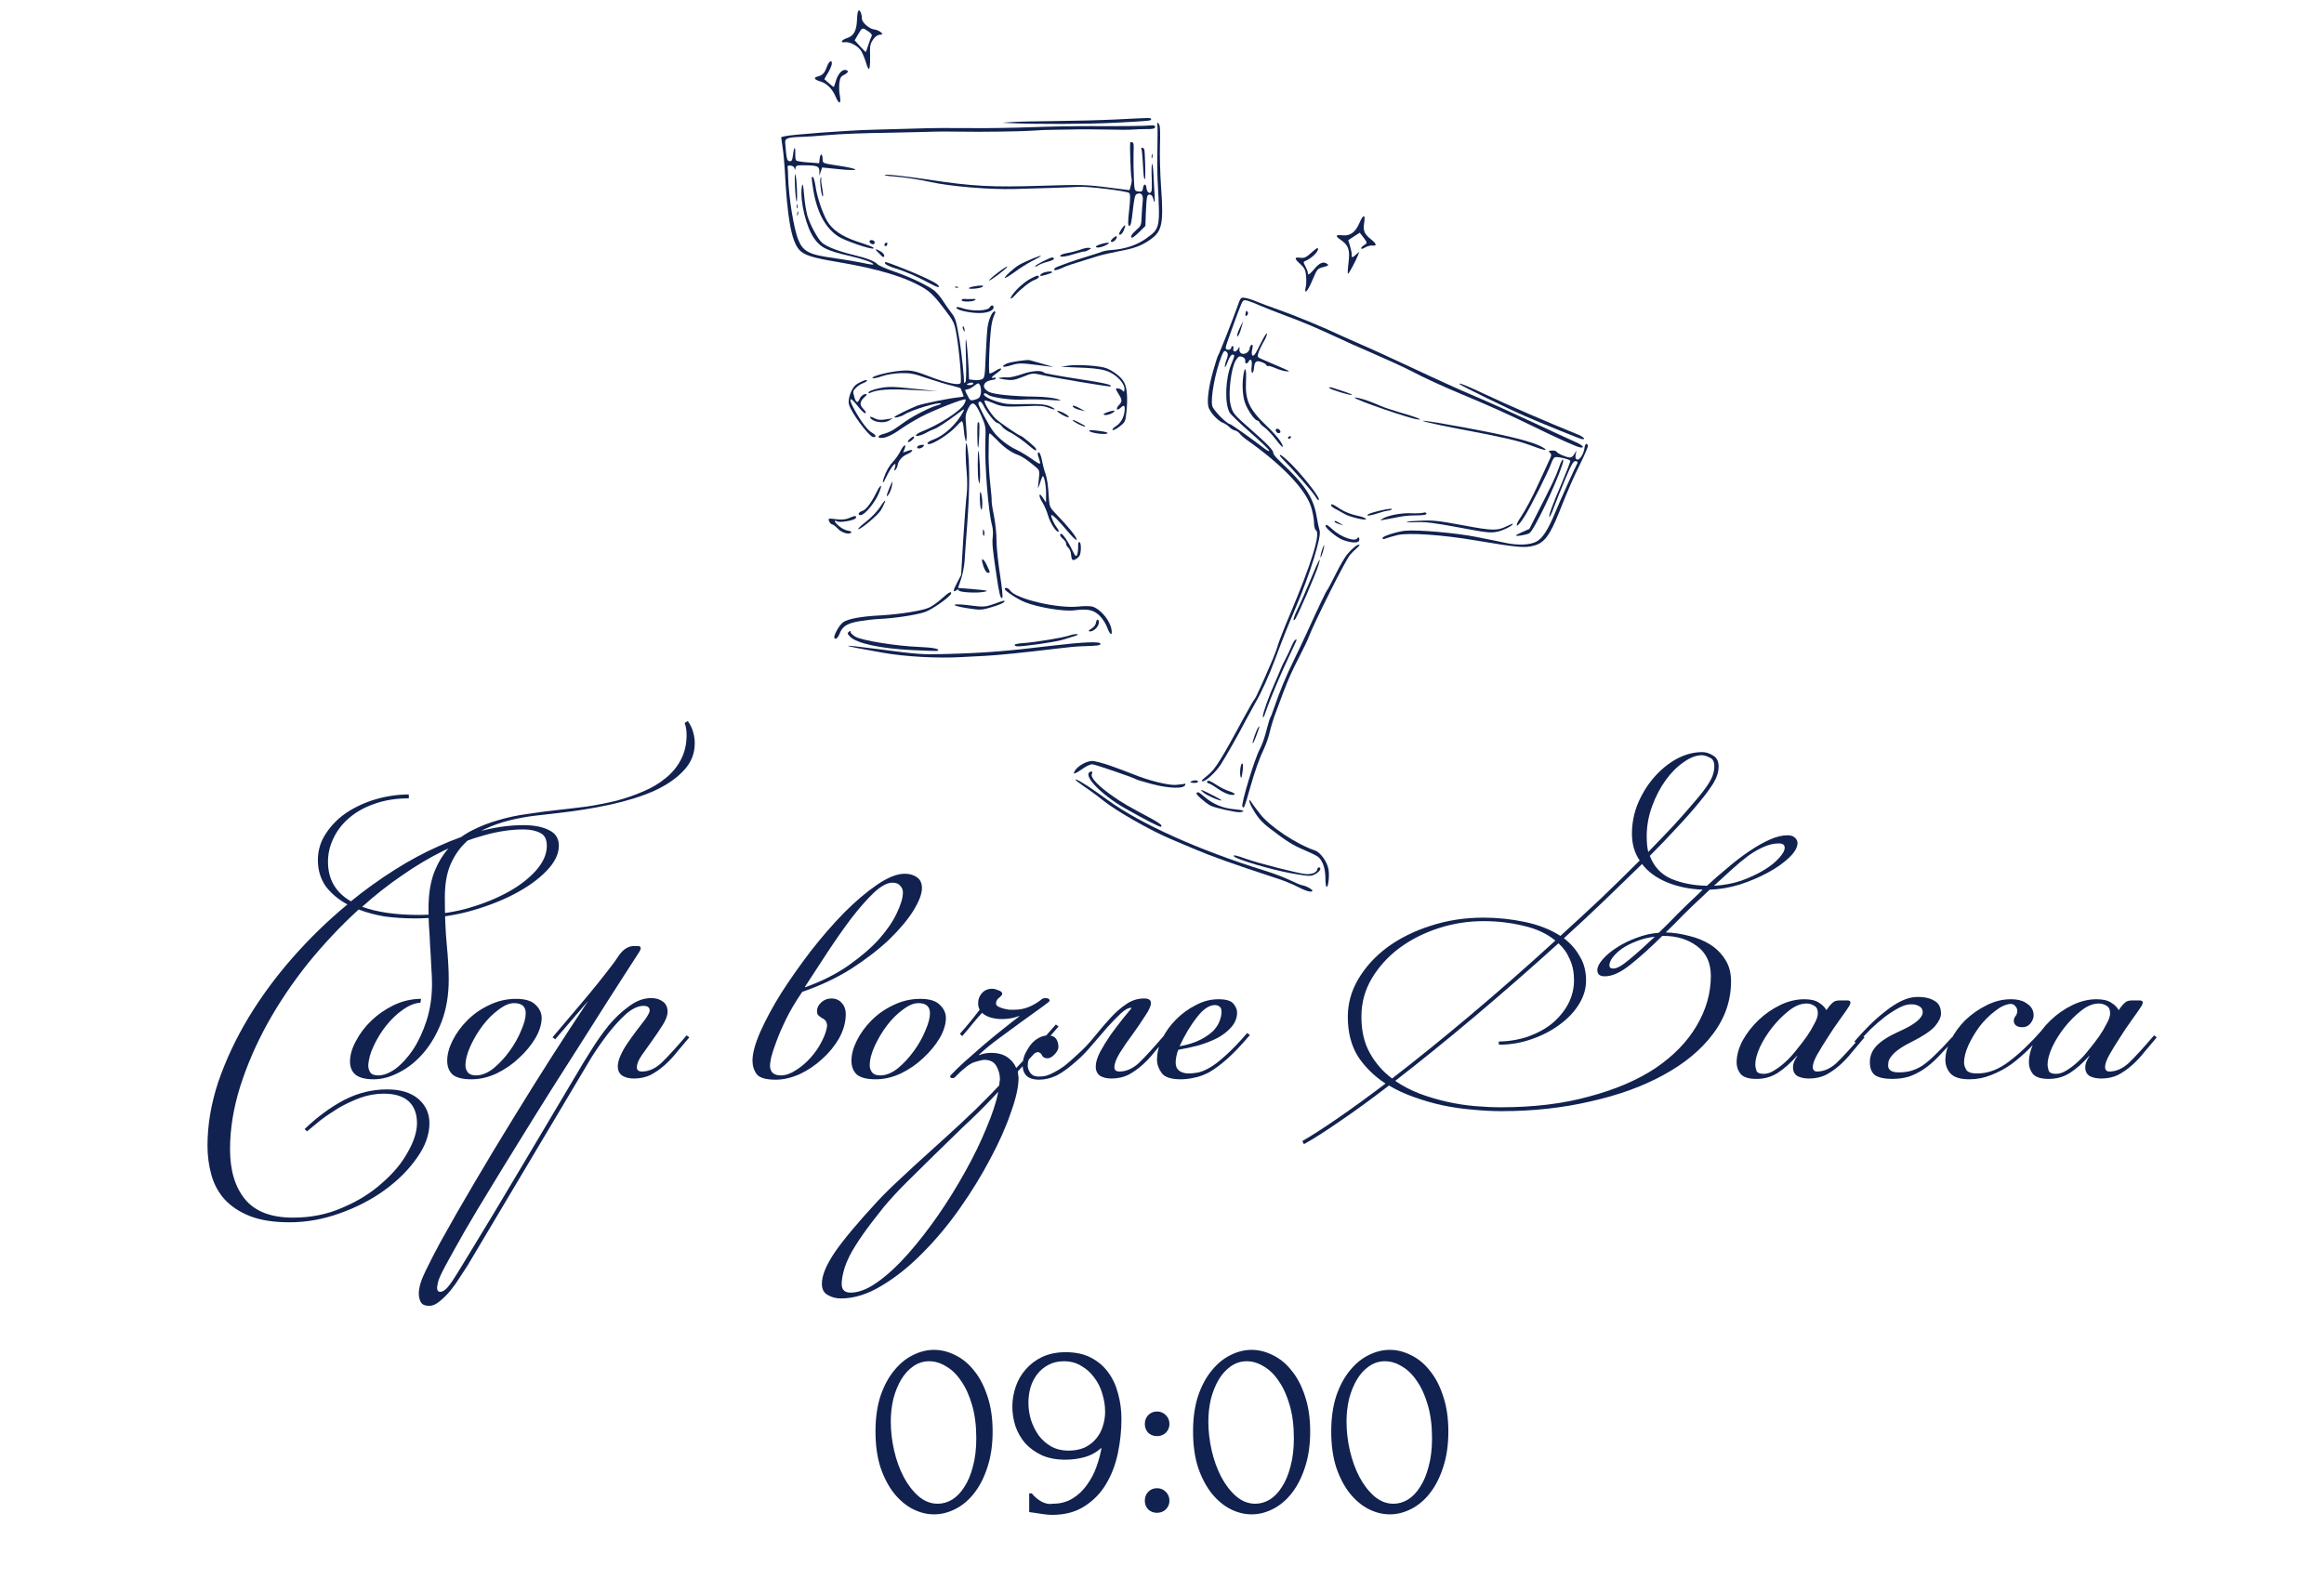 <?xml version="1.0" encoding="UTF-8"?> <svg xmlns="http://www.w3.org/2000/svg" width="287" height="195" viewBox="0 0 287 195" fill="none"><path d="M108.118 176.82C108.118 175.178 108.32 173.727 108.726 172.468C109.152 171.21 109.707 170.164 110.39 169.332C111.072 168.479 111.84 167.839 112.694 167.412C113.568 166.964 114.454 166.74 115.35 166.74C116.246 166.74 117.131 166.964 118.006 167.412C118.88 167.839 119.648 168.479 120.31 169.332C120.992 170.164 121.536 171.21 121.942 172.468C122.368 173.727 122.582 175.178 122.582 176.82C122.582 178.484 122.368 179.956 121.942 181.236C121.536 182.495 120.992 183.562 120.31 184.436C119.648 185.29 118.88 185.94 118.006 186.388C117.131 186.836 116.246 187.06 115.35 187.06C114.454 187.06 113.568 186.836 112.694 186.388C111.84 185.94 111.072 185.29 110.39 184.436C109.707 183.562 109.152 182.495 108.726 181.236C108.32 179.956 108.118 178.484 108.118 176.82ZM120.566 177.652C120.566 176.116 120.395 174.762 120.054 173.588C119.712 172.394 119.264 171.402 118.71 170.612C118.176 169.802 117.558 169.194 116.854 168.788C116.171 168.362 115.467 168.148 114.742 168.148C114.016 168.148 113.355 168.362 112.758 168.788C112.182 169.194 111.691 169.738 111.286 170.42C110.88 171.103 110.56 171.892 110.326 172.788C110.112 173.684 110.006 174.623 110.006 175.604C110.006 176.778 110.144 177.972 110.422 179.188C110.699 180.383 111.094 181.471 111.606 182.452C112.118 183.412 112.726 184.202 113.43 184.82C114.155 185.439 114.944 185.748 115.798 185.748C116.416 185.748 117.014 185.578 117.59 185.236C118.166 184.874 118.667 184.351 119.094 183.668C119.542 182.986 119.894 182.143 120.15 181.14C120.427 180.138 120.566 178.975 120.566 177.652ZM131.932 179.188C132.7 179.188 133.372 179.06 133.948 178.804C134.524 178.527 134.993 178.164 135.356 177.716C135.74 177.268 136.017 176.756 136.188 176.18C136.38 175.604 136.476 175.007 136.476 174.388C136.476 173.642 136.359 172.895 136.124 172.148C135.911 171.402 135.58 170.74 135.132 170.164C134.705 169.567 134.172 169.087 133.532 168.724C132.913 168.34 132.199 168.148 131.388 168.148C130.663 168.148 130.023 168.298 129.468 168.596C128.935 168.874 128.476 169.258 128.092 169.748C127.729 170.218 127.452 170.762 127.26 171.38C127.089 171.999 127.004 172.628 127.004 173.268C127.004 173.994 127.111 174.708 127.324 175.412C127.559 176.116 127.879 176.756 128.284 177.332C128.711 177.887 129.223 178.335 129.82 178.676C130.439 179.018 131.143 179.188 131.932 179.188ZM127.42 184.468C127.761 184.895 128.167 185.236 128.636 185.492C129.127 185.748 129.585 185.834 130.012 185.748C130.929 185.748 131.74 185.535 132.444 185.108C133.148 184.682 133.745 184.116 134.236 183.412C134.748 182.708 135.143 181.951 135.42 181.14C135.719 180.308 135.921 179.54 136.028 178.836C135.409 179.391 134.716 179.775 133.948 179.988C133.201 180.202 132.401 180.308 131.548 180.308C130.46 180.308 129.5 180.127 128.668 179.764C127.857 179.38 127.175 178.89 126.62 178.292C126.087 177.674 125.681 176.97 125.404 176.18C125.148 175.391 125.02 174.58 125.02 173.748C125.02 172.916 125.159 172.095 125.436 171.284C125.713 170.474 126.129 169.759 126.684 169.14C127.239 168.5 127.921 167.988 128.732 167.604C129.564 167.22 130.524 167.028 131.612 167.028C132.828 167.028 133.863 167.252 134.716 167.7C135.591 168.148 136.305 168.756 136.86 169.524C137.415 170.271 137.82 171.146 138.076 172.148C138.353 173.151 138.492 174.196 138.492 175.284C138.492 176.692 138.343 178.111 138.044 179.54C137.745 180.948 137.255 182.218 136.572 183.348C135.911 184.458 135.025 185.364 133.916 186.068C132.828 186.772 131.495 187.124 129.916 187.124C129.617 187.124 129.244 187.092 128.796 187.028C128.348 186.964 127.996 186.911 127.74 186.868C127.591 186.847 127.431 186.826 127.26 186.804C127.111 186.783 127.057 186.772 127.1 186.772V184.468H127.42ZM141.379 175.892C141.379 175.466 141.518 175.103 141.795 174.804C142.094 174.506 142.456 174.356 142.883 174.356C143.31 174.356 143.672 174.506 143.971 174.804C144.27 175.103 144.419 175.466 144.419 175.892C144.419 176.319 144.27 176.682 143.971 176.98C143.672 177.258 143.31 177.396 142.883 177.396C142.456 177.396 142.094 177.258 141.795 176.98C141.518 176.682 141.379 176.319 141.379 175.892ZM141.379 185.364C141.379 184.938 141.518 184.575 141.795 184.276C142.094 183.978 142.456 183.828 142.883 183.828C143.31 183.828 143.672 183.978 143.971 184.276C144.27 184.575 144.419 184.938 144.419 185.364C144.419 185.791 144.27 186.154 143.971 186.452C143.672 186.73 143.31 186.868 142.883 186.868C142.456 186.868 142.094 186.73 141.795 186.452C141.518 186.154 141.379 185.791 141.379 185.364ZM147.336 176.82C147.336 175.178 147.539 173.727 147.944 172.468C148.371 171.21 148.926 170.164 149.608 169.332C150.291 168.479 151.059 167.839 151.912 167.412C152.787 166.964 153.672 166.74 154.568 166.74C155.464 166.74 156.35 166.964 157.224 167.412C158.099 167.839 158.867 168.479 159.528 169.332C160.211 170.164 160.755 171.21 161.16 172.468C161.587 173.727 161.8 175.178 161.8 176.82C161.8 178.484 161.587 179.956 161.16 181.236C160.755 182.495 160.211 183.562 159.528 184.436C158.867 185.29 158.099 185.94 157.224 186.388C156.35 186.836 155.464 187.06 154.568 187.06C153.672 187.06 152.787 186.836 151.912 186.388C151.059 185.94 150.291 185.29 149.608 184.436C148.926 183.562 148.371 182.495 147.944 181.236C147.539 179.956 147.336 178.484 147.336 176.82ZM159.784 177.652C159.784 176.116 159.614 174.762 159.272 173.588C158.931 172.394 158.483 171.402 157.928 170.612C157.395 169.802 156.776 169.194 156.072 168.788C155.39 168.362 154.686 168.148 153.96 168.148C153.235 168.148 152.574 168.362 151.976 168.788C151.4 169.194 150.91 169.738 150.504 170.42C150.099 171.103 149.779 171.892 149.544 172.788C149.331 173.684 149.224 174.623 149.224 175.604C149.224 176.778 149.363 177.972 149.64 179.188C149.918 180.383 150.312 181.471 150.824 182.452C151.336 183.412 151.944 184.202 152.648 184.82C153.374 185.439 154.163 185.748 155.016 185.748C155.635 185.748 156.232 185.578 156.808 185.236C157.384 184.874 157.886 184.351 158.312 183.668C158.76 182.986 159.112 182.143 159.368 181.14C159.646 180.138 159.784 178.975 159.784 177.652ZM164.399 176.82C164.399 175.178 164.602 173.727 165.007 172.468C165.434 171.21 165.988 170.164 166.671 169.332C167.354 168.479 168.122 167.839 168.975 167.412C169.85 166.964 170.735 166.74 171.631 166.74C172.527 166.74 173.412 166.964 174.287 167.412C175.162 167.839 175.93 168.479 176.591 169.332C177.274 170.164 177.818 171.21 178.223 172.468C178.65 173.727 178.863 175.178 178.863 176.82C178.863 178.484 178.65 179.956 178.223 181.236C177.818 182.495 177.274 183.562 176.591 184.436C175.93 185.29 175.162 185.94 174.287 186.388C173.412 186.836 172.527 187.06 171.631 187.06C170.735 187.06 169.85 186.836 168.975 186.388C168.122 185.94 167.354 185.29 166.671 184.436C165.988 183.562 165.434 182.495 165.007 181.236C164.602 179.956 164.399 178.484 164.399 176.82ZM176.847 177.652C176.847 176.116 176.676 174.762 176.335 173.588C175.994 172.394 175.546 171.402 174.991 170.612C174.458 169.802 173.839 169.194 173.135 168.788C172.452 168.362 171.748 168.148 171.023 168.148C170.298 168.148 169.636 168.362 169.039 168.788C168.463 169.194 167.972 169.738 167.567 170.42C167.162 171.103 166.842 171.892 166.607 172.788C166.394 173.684 166.287 174.623 166.287 175.604C166.287 176.778 166.426 177.972 166.703 179.188C166.98 180.383 167.375 181.471 167.887 182.452C168.399 183.412 169.007 184.202 169.711 184.82C170.436 185.439 171.226 185.748 172.079 185.748C172.698 185.748 173.295 185.578 173.871 185.236C174.447 184.874 174.948 184.351 175.375 183.668C175.823 182.986 176.175 182.143 176.431 181.14C176.708 180.138 176.847 178.975 176.847 177.652Z" fill="#112250"></path><path d="M51.256 113.447C49.944 113.447 48.696 113.367 47.512 113.207C46.36 113.015 45.288 112.727 44.296 112.343C42.088 114.359 40.008 116.567 38.056 118.967C36.136 121.367 34.456 123.863 33.016 126.455C31.608 129.015 30.488 131.607 29.656 134.231C28.824 136.887 28.408 139.463 28.408 141.959C28.408 144.551 29.016 146.599 30.232 148.103C31.48 149.639 33.464 150.407 36.184 150.407C38.424 150.407 40.472 149.991 42.328 149.159C44.216 148.359 45.832 147.351 47.176 146.135C48.552 144.951 49.608 143.687 50.344 142.343C51.112 140.999 51.496 139.799 51.496 138.743C51.496 137.559 51.144 136.647 50.44 136.007C49.736 135.399 48.728 135.095 47.416 135.095C46.392 135.095 45.4 135.271 44.44 135.623C43.512 135.975 42.632 136.391 41.8 136.871C40.968 137.383 40.216 137.895 39.544 138.407C38.872 138.951 38.328 139.399 37.912 139.751L37.624 139.463C39.192 137.959 40.824 136.759 42.52 135.863C44.216 134.999 45.976 134.567 47.8 134.567C49.432 134.567 50.712 134.951 51.64 135.719C52.568 136.519 53.032 137.527 53.032 138.743C53.032 140.151 52.52 141.575 51.496 143.015C50.472 144.487 49.144 145.815 47.512 146.999C45.88 148.183 44.024 149.143 41.944 149.879C39.896 150.615 37.832 150.983 35.752 150.983C33.8 150.983 32.168 150.727 30.856 150.215C29.576 149.703 28.536 149.015 27.736 148.151C26.968 147.287 26.424 146.279 26.104 145.127C25.784 143.975 25.624 142.775 25.624 141.527C25.624 138.935 26.072 136.295 26.968 133.607C27.896 130.919 29.128 128.295 30.664 125.735C32.232 123.143 34.056 120.663 36.136 118.295C38.248 115.895 40.504 113.703 42.904 111.719C41.784 111.111 40.888 110.359 40.216 109.463C39.576 108.535 39.256 107.463 39.256 106.247C39.256 105.031 39.592 103.927 40.264 102.935C40.936 101.911 41.8 101.047 42.856 100.343C43.944 99.639 45.144 99.095 46.456 98.711C47.8 98.327 49.144 98.135 50.488 98.135V98.615C48.92 98.615 47.512 98.839 46.264 99.287C45.048 99.703 44.008 100.279 43.144 101.015C42.28 101.751 41.624 102.599 41.176 103.559C40.728 104.487 40.504 105.447 40.504 106.439C40.504 108.615 41.448 110.247 43.336 111.335C45.064 109.927 46.84 108.647 48.664 107.495C50.52 106.311 52.36 105.319 54.184 104.519C56.008 103.687 57.8 103.047 59.56 102.599C61.32 102.151 63.016 101.927 64.648 101.927C65.96 101.927 67.016 102.135 67.816 102.551C68.616 102.935 69.016 103.575 69.016 104.471C69.016 105.495 68.504 106.535 67.48 107.591C66.456 108.647 65.112 109.607 63.448 110.471C61.784 111.335 59.88 112.055 57.736 112.631C55.624 113.175 53.464 113.447 51.256 113.447ZM64.648 102.455C63.112 102.455 61.496 102.695 59.8 103.175C58.136 103.623 56.456 104.263 54.76 105.095C53.064 105.927 51.368 106.935 49.672 108.119C47.976 109.271 46.328 110.567 44.728 112.007C46.552 112.679 48.888 113.015 51.736 113.015C53.624 113.015 55.512 112.775 57.4 112.295C59.288 111.783 60.984 111.127 62.488 110.327C63.992 109.527 65.208 108.615 66.136 107.591C67.064 106.567 67.528 105.527 67.528 104.471C67.528 103.671 67.256 103.143 66.712 102.887C66.168 102.599 65.48 102.455 64.648 102.455ZM46.151 133.319C45.127 133.319 44.375 133.127 43.895 132.743C43.447 132.359 43.223 131.815 43.223 131.111C43.223 130.343 43.463 129.511 43.943 128.615C44.423 127.687 45.063 126.839 45.863 126.071C46.663 125.303 47.591 124.663 48.647 124.151C49.735 123.639 50.855 123.383 52.007 123.383L51.911 123.863C51.239 123.895 50.519 124.183 49.751 124.727C49.015 125.239 48.327 125.895 47.687 126.695C47.079 127.463 46.567 128.295 46.151 129.191C45.735 130.055 45.511 130.871 45.479 131.639C45.479 131.927 45.559 132.199 45.719 132.455C45.879 132.711 46.215 132.839 46.727 132.839C47.367 132.839 48.071 132.567 48.839 132.023C49.607 131.447 50.327 130.663 50.999 129.671C51.671 128.647 52.231 127.447 52.679 126.071C53.127 124.663 53.351 123.143 53.351 121.511C53.351 120.903 53.319 120.183 53.255 119.351C53.223 118.487 53.175 117.623 53.111 116.759C53.079 115.895 53.031 115.063 52.967 114.263C52.935 113.463 52.919 112.775 52.919 112.199C52.919 110.503 53.143 109.047 53.591 107.831C54.071 106.583 54.695 105.543 55.463 104.711C56.263 103.847 57.191 103.143 58.247 102.599C59.303 102.055 60.407 101.623 61.559 101.303C62.743 100.951 63.959 100.695 65.207 100.535C66.455 100.343 67.671 100.183 68.855 100.055C70.039 99.927 71.255 99.783 72.503 99.623C73.751 99.431 74.967 99.191 76.151 98.903C77.335 98.583 78.439 98.199 79.463 97.751C80.519 97.303 81.431 96.759 82.199 96.119C82.999 95.479 83.623 94.727 84.071 93.863C84.551 92.967 84.791 91.943 84.791 90.791C84.791 90.247 84.711 89.751 84.551 89.303L84.935 89.063C85.255 89.511 85.479 89.975 85.607 90.455C85.735 90.903 85.799 91.351 85.799 91.799C85.799 93.111 85.335 94.247 84.407 95.207C83.511 96.167 82.295 96.999 80.759 97.703C79.223 98.375 77.431 98.935 75.383 99.383C73.335 99.831 71.159 100.183 68.855 100.439C67.959 100.535 66.983 100.647 65.927 100.775C64.903 100.903 63.879 101.095 62.855 101.351C61.831 101.607 60.839 101.959 59.879 102.407C58.919 102.855 58.071 103.463 57.335 104.231C56.599 104.967 56.007 105.879 55.559 106.967C55.143 108.023 54.935 109.319 54.935 110.855C54.935 113.127 55.015 115.079 55.175 116.711C55.335 118.343 55.415 119.767 55.415 120.983C55.415 122.903 55.127 124.631 54.551 126.167C53.975 127.671 53.239 128.951 52.343 130.007C51.447 131.063 50.439 131.879 49.319 132.455C48.231 133.031 47.175 133.319 46.151 133.319ZM63.483 123.911C62.907 123.911 62.267 124.183 61.563 124.727C60.859 125.239 60.203 125.895 59.595 126.695C59.019 127.463 58.523 128.295 58.107 129.191C57.691 130.087 57.483 130.903 57.483 131.639C57.483 131.927 57.579 132.199 57.771 132.455C57.963 132.711 58.299 132.839 58.779 132.839C59.483 132.839 60.203 132.551 60.939 131.975C61.675 131.367 62.331 130.663 62.907 129.863C63.515 129.031 63.995 128.183 64.347 127.319C64.731 126.455 64.923 125.735 64.923 125.159C64.923 124.327 64.443 123.911 63.483 123.911ZM63.723 123.383C64.843 123.383 65.643 123.623 66.123 124.103C66.635 124.583 66.891 125.127 66.891 125.735C66.891 126.503 66.635 127.335 66.123 128.231C65.611 129.095 64.939 129.911 64.107 130.679C63.307 131.447 62.379 132.087 61.323 132.599C60.299 133.079 59.259 133.319 58.203 133.319C57.147 133.319 56.379 133.127 55.899 132.743C55.451 132.327 55.227 131.751 55.227 131.015C55.227 130.247 55.451 129.415 55.899 128.519C56.347 127.623 56.955 126.791 57.723 126.023C58.491 125.255 59.387 124.631 60.411 124.151C61.467 123.639 62.571 123.383 63.723 123.383ZM78.264 133.223C77.72 133.223 77.256 133.111 76.872 132.887C76.488 132.631 76.296 132.247 76.296 131.735C76.296 131.319 76.408 130.871 76.632 130.391C76.856 129.879 77.144 129.367 77.496 128.855C77.848 128.343 78.216 127.831 78.6 127.319C78.984 126.807 79.352 126.327 79.704 125.879C80.056 125.367 80.232 125.015 80.232 124.823C80.232 124.439 79.976 124.247 79.464 124.247C78.792 124.247 78.056 124.599 77.256 125.303C76.488 126.007 75.736 126.839 75 127.799C74.296 128.727 73.64 129.671 73.032 130.631C72.456 131.591 72.008 132.343 71.688 132.887L57.72 156.359C57.464 156.743 57.16 157.207 56.808 157.751C56.456 158.327 56.072 158.871 55.656 159.383C55.208 159.927 54.76 160.375 54.312 160.727C53.864 161.111 53.432 161.303 53.016 161.303C52.472 161.303 52.12 161.143 51.96 160.823C51.8 160.535 51.72 160.183 51.72 159.767C51.72 159.031 52.008 158.087 52.584 156.935C53.128 155.815 53.72 154.663 54.36 153.479C55.704 151.047 57.144 148.535 58.68 145.943C60.184 143.383 61.736 140.807 63.336 138.215C64.904 135.655 66.472 133.143 68.04 130.679C69.64 128.183 71.176 125.831 72.648 123.623L68.568 128.375L68.232 128.135C69.448 126.695 70.68 125.239 71.928 123.767C73.208 122.263 74.504 120.647 75.816 118.919L76.44 118.007C76.984 117.239 77.608 116.855 78.312 116.855H78.744C79 116.855 79.128 116.951 79.128 117.143C79.128 117.175 79.112 117.223 79.08 117.287C79.08 117.319 79.048 117.399 78.984 117.527L77.064 120.503C76.584 121.239 75.896 122.311 75 123.719C74.104 125.127 73.08 126.743 71.928 128.567C70.776 130.359 69.544 132.295 68.232 134.375C66.92 136.455 65.624 138.535 64.344 140.615C63.032 142.727 61.784 144.759 60.6 146.711C59.384 148.695 58.312 150.487 57.384 152.087C56.456 153.719 55.688 155.095 55.08 156.215C54.472 157.335 54.136 158.087 54.072 158.471C54.008 158.791 53.976 158.983 53.976 159.047C53.976 159.399 54.104 159.575 54.36 159.575C54.712 159.575 55.112 159.271 55.56 158.663C55.976 158.087 56.616 157.079 57.48 155.639C59.848 151.767 62.168 147.911 64.44 144.071C66.712 140.263 68.984 136.439 71.256 132.599C71.736 131.767 72.312 130.823 72.984 129.767C73.656 128.679 74.376 127.655 75.144 126.695C75.944 125.735 76.792 124.935 77.688 124.295C78.584 123.623 79.496 123.287 80.424 123.287C81 123.287 81.48 123.431 81.864 123.719C82.248 124.007 82.44 124.423 82.44 124.967C82.44 125.447 82.232 126.007 81.816 126.647C81.432 127.255 81 127.895 80.52 128.567C80.072 129.207 79.64 129.815 79.224 130.391C78.84 130.967 78.648 131.447 78.648 131.831C78.648 132.183 78.856 132.359 79.272 132.359C80.104 132.359 80.904 132.007 81.672 131.303C82.44 130.567 83.48 129.431 84.792 127.895L85.128 128.135C84.616 128.743 84.104 129.351 83.592 129.959C83.112 130.567 82.6 131.111 82.056 131.591C81.512 132.071 80.936 132.471 80.328 132.791C79.72 133.079 79.032 133.223 78.264 133.223ZM99.072 122.519C98.24 123.735 97.568 124.871 97.056 125.927C96.544 126.983 96.144 127.911 95.856 128.711C95.568 129.479 95.36 130.119 95.232 130.631C95.136 131.143 95.088 131.463 95.088 131.591C95.088 132.423 95.536 132.839 96.432 132.839C97.008 132.839 97.616 132.631 98.256 132.215C98.928 131.799 99.536 131.287 100.08 130.679C100.656 130.039 101.12 129.367 101.472 128.663C101.856 127.927 102.08 127.271 102.144 126.695C102.112 126.375 102.032 126.151 101.904 126.023C101.776 125.895 101.632 125.799 101.472 125.735C101.344 125.639 101.216 125.543 101.088 125.447C100.96 125.351 100.896 125.159 100.896 124.871C100.896 124.487 101.072 124.135 101.424 123.815C101.776 123.495 102.192 123.335 102.672 123.335C103.216 123.335 103.648 123.527 103.968 123.911C104.288 124.263 104.448 124.711 104.448 125.255C104.448 126.247 104.176 127.239 103.632 128.231C103.088 129.191 102.384 130.055 101.52 130.823C100.688 131.591 99.76 132.215 98.736 132.695C97.712 133.143 96.736 133.367 95.808 133.367C94.592 133.367 93.808 133.143 93.456 132.695C93.104 132.215 92.928 131.655 92.928 131.015C92.928 130.119 93.248 128.935 93.888 127.463C94.56 125.959 95.424 124.359 96.48 122.663C97.568 120.967 98.784 119.239 100.128 117.479C101.504 115.719 102.88 114.135 104.256 112.727C105.664 111.319 107.024 110.167 108.336 109.271C109.648 108.375 110.784 107.927 111.744 107.927C112.32 107.927 112.816 108.071 113.232 108.359C113.648 108.647 113.856 109.095 113.856 109.703C113.856 110.407 113.504 111.335 112.8 112.487C112.096 113.607 111.104 114.791 109.824 116.039C108.544 117.255 106.992 118.455 105.168 119.639C103.344 120.791 101.312 121.751 99.072 122.519ZM110.208 109.031C109.568 109.031 108.8 109.447 107.904 110.279C107.04 111.111 106.112 112.167 105.12 113.447C104.16 114.727 103.184 116.119 102.192 117.623C101.2 119.127 100.272 120.551 99.408 121.895L99.456 121.943C101.504 121.207 103.28 120.311 104.784 119.255C106.288 118.199 107.536 117.127 108.528 116.039C109.52 114.919 110.256 113.847 110.736 112.823C111.248 111.767 111.504 110.903 111.504 110.231C111.504 109.911 111.392 109.639 111.168 109.415C110.976 109.159 110.656 109.031 110.208 109.031ZM113.405 123.911C112.829 123.911 112.189 124.183 111.485 124.727C110.781 125.239 110.125 125.895 109.517 126.695C108.941 127.463 108.445 128.295 108.029 129.191C107.613 130.087 107.405 130.903 107.405 131.639C107.405 131.927 107.501 132.199 107.693 132.455C107.885 132.711 108.221 132.839 108.701 132.839C109.405 132.839 110.125 132.551 110.861 131.975C111.597 131.367 112.253 130.663 112.829 129.863C113.437 129.031 113.917 128.183 114.269 127.319C114.653 126.455 114.845 125.735 114.845 125.159C114.845 124.327 114.365 123.911 113.405 123.911ZM113.645 123.383C114.765 123.383 115.565 123.623 116.045 124.103C116.557 124.583 116.813 125.127 116.813 125.735C116.813 126.503 116.557 127.335 116.045 128.231C115.533 129.095 114.861 129.911 114.029 130.679C113.229 131.447 112.301 132.087 111.245 132.599C110.221 133.079 109.181 133.319 108.125 133.319C107.069 133.319 106.301 133.127 105.821 132.743C105.373 132.327 105.149 131.751 105.149 131.015C105.149 130.247 105.373 129.415 105.821 128.519C106.269 127.623 106.877 126.791 107.645 126.023C108.413 125.255 109.309 124.631 110.333 124.151C111.389 123.639 112.493 123.383 113.645 123.383ZM103.85 160.391C103.242 160.391 102.698 160.247 102.218 159.959C101.738 159.703 101.498 159.239 101.498 158.567C101.498 157.543 102.042 156.231 103.13 154.631C104.218 153.063 105.962 150.983 108.362 148.391C109.162 147.527 110.138 146.567 111.29 145.511C112.41 144.455 113.594 143.367 114.842 142.247C116.09 141.127 117.354 139.975 118.634 138.791C119.914 137.607 121.114 136.439 122.234 135.287L123.386 134.087C123.418 133.927 123.434 133.783 123.434 133.655C123.466 133.527 123.482 133.399 123.482 133.271C123.482 132.727 123.338 132.199 123.05 131.687C122.762 131.175 122.266 130.919 121.562 130.919C121.338 130.919 120.922 131.015 120.314 131.207C119.738 131.399 118.954 132.007 117.962 133.031C117.866 133.127 117.77 133.175 117.674 133.175C117.45 133.175 117.338 133.111 117.338 132.983C117.338 132.919 117.37 132.855 117.434 132.791C117.85 132.343 118.426 131.783 119.162 131.111C119.93 130.439 120.714 129.751 121.514 129.047C122.346 128.343 123.146 127.687 123.914 127.079C124.714 126.439 125.37 125.927 125.882 125.543V125.495C125.21 125.751 124.49 125.879 123.722 125.879C123.242 125.879 122.778 125.815 122.33 125.687C121.914 125.559 121.562 125.367 121.274 125.111C120.89 125.527 120.49 125.991 120.074 126.503C119.69 126.983 119.274 127.479 118.826 127.991L118.538 127.703C119.05 127.127 119.514 126.583 119.93 126.071C120.346 125.527 120.698 125.079 120.986 124.727C120.858 124.503 120.794 124.231 120.794 123.911C120.794 123.431 120.954 123.015 121.274 122.663C121.594 122.311 122.01 122.135 122.522 122.135C122.746 122.135 123.002 122.199 123.29 122.327C123.61 122.423 123.77 122.567 123.77 122.759C123.77 122.887 123.642 123.047 123.386 123.239C123.13 123.431 123.002 123.671 123.002 123.959C123.002 124.119 123.098 124.247 123.29 124.343C123.482 124.439 123.69 124.519 123.914 124.583C124.17 124.647 124.426 124.695 124.682 124.727C124.938 124.727 125.13 124.727 125.258 124.727C125.898 124.727 126.49 124.615 127.034 124.391C127.578 124.167 128.074 123.879 128.522 123.527C128.682 123.367 128.874 123.287 129.098 123.287C129.45 123.287 129.626 123.399 129.626 123.623C129.626 123.687 129.29 123.959 128.618 124.439C127.946 124.919 127.146 125.495 126.218 126.167C125.29 126.839 124.33 127.543 123.338 128.279C122.346 129.015 121.53 129.687 120.89 130.295V130.343C121.37 130.151 121.866 130.055 122.378 130.055C123.21 130.055 123.882 130.231 124.394 130.583C124.906 130.935 125.274 131.383 125.498 131.927C126.49 130.903 127.386 129.943 128.186 129.047C129.018 128.119 129.754 127.287 130.394 126.551L130.73 126.791C130.026 127.623 129.242 128.503 128.378 129.431C127.514 130.359 126.618 131.335 125.69 132.359C125.722 132.519 125.738 132.663 125.738 132.791C125.77 132.919 125.786 133.047 125.786 133.175C125.786 134.263 125.466 135.687 124.826 137.447C124.218 139.239 123.37 141.143 122.282 143.159C121.226 145.175 119.978 147.207 118.538 149.255C117.098 151.303 115.562 153.143 113.93 154.775C112.298 156.439 110.618 157.783 108.89 158.807C107.162 159.863 105.482 160.391 103.85 160.391ZM105.05 159.671C106.042 159.671 107.146 159.239 108.362 158.375C109.578 157.511 110.826 156.359 112.106 154.919C113.354 153.511 114.602 151.911 115.85 150.119C117.066 148.359 118.186 146.551 119.21 144.695C120.234 142.871 121.098 141.095 121.802 139.367C122.538 137.639 123.034 136.135 123.29 134.855L122.474 135.719C121.386 136.871 120.218 138.023 118.97 139.175C117.754 140.359 116.554 141.527 115.37 142.679C114.186 143.831 113.05 144.951 111.962 146.039C110.874 147.127 109.93 148.151 109.13 149.111C108.074 150.423 107.21 151.559 106.538 152.519C105.866 153.479 105.338 154.327 104.954 155.063C104.57 155.831 104.314 156.487 104.186 157.031C104.026 157.607 103.946 158.135 103.946 158.615C103.946 159.319 104.314 159.671 105.05 159.671ZM137.237 133.223C136.693 133.223 136.229 133.111 135.845 132.887C135.493 132.631 135.317 132.247 135.317 131.735C135.317 131.255 135.493 130.663 135.845 129.959C136.229 129.255 136.661 128.551 137.141 127.847C137.653 127.143 138.149 126.487 138.629 125.879C139.141 125.271 139.509 124.823 139.733 124.535L139.685 124.487C139.333 124.487 138.901 124.727 138.389 125.207C137.909 125.655 137.365 126.215 136.757 126.887C136.181 127.559 135.573 128.263 134.933 128.999C134.325 129.735 133.733 130.359 133.157 130.871C132.133 131.799 131.253 132.455 130.517 132.839C129.781 133.191 129.045 133.367 128.309 133.367C127.669 133.367 127.173 133.223 126.821 132.935C126.469 132.615 126.293 132.167 126.293 131.591C126.293 130.919 126.485 130.279 126.869 129.671C127.221 129.031 127.653 128.567 128.165 128.279C128.677 127.959 129.205 127.847 129.749 127.943C130.325 128.007 130.645 128.439 130.709 129.239C130.741 129.527 130.597 129.847 130.277 130.199C129.957 130.551 129.653 130.727 129.365 130.727C129.045 130.727 128.821 130.615 128.693 130.391C128.597 130.135 128.421 129.991 128.165 129.959C128.005 129.959 127.749 130.103 127.397 130.391C127.077 130.679 126.917 131.095 126.917 131.639C126.917 131.927 127.029 132.231 127.253 132.551C127.477 132.839 127.813 132.983 128.261 132.983C128.581 132.983 128.885 132.951 129.173 132.887C129.493 132.791 129.829 132.647 130.181 132.455C130.565 132.263 130.981 132.007 131.429 131.687C131.877 131.335 132.389 130.887 132.965 130.343C133.765 129.639 134.485 128.887 135.125 128.087C135.797 127.255 136.453 126.487 137.093 125.783C137.733 125.079 138.389 124.503 139.061 124.055C139.733 123.575 140.485 123.335 141.317 123.335C141.861 123.335 142.133 123.527 142.133 123.911C142.133 124.263 141.893 124.791 141.413 125.495C140.965 126.199 140.453 126.951 139.877 127.751C139.301 128.519 138.773 129.287 138.293 130.055C137.845 130.791 137.621 131.383 137.621 131.831C137.621 132.183 137.829 132.359 138.245 132.359C139.077 132.359 139.877 132.007 140.645 131.303C141.413 130.567 142.453 129.431 143.765 127.895L144.101 128.135C143.589 128.743 143.077 129.351 142.565 129.959C142.085 130.567 141.573 131.111 141.029 131.591C140.485 132.071 139.909 132.471 139.301 132.791C138.693 133.079 138.005 133.223 137.237 133.223ZM145.668 129.239C146.724 129.047 147.588 128.775 148.26 128.423C148.932 128.071 149.46 127.703 149.844 127.319C150.228 126.903 150.484 126.503 150.612 126.119C150.772 125.703 150.852 125.335 150.852 125.015C150.852 124.663 150.772 124.439 150.612 124.343C150.452 124.215 150.26 124.151 150.036 124.151C149.332 124.151 148.596 124.647 147.828 125.639C147.06 126.599 146.34 127.799 145.668 129.239ZM146.772 132.599C147.092 132.599 147.444 132.567 147.828 132.503C148.244 132.439 148.74 132.247 149.316 131.927C149.892 131.607 150.548 131.111 151.284 130.439C152.052 129.767 152.964 128.823 154.02 127.607L154.356 127.847C153.3 129.095 152.356 130.087 151.524 130.823C150.724 131.527 149.988 132.071 149.316 132.455C148.644 132.807 148.02 133.031 147.444 133.127C146.9 133.255 146.356 133.319 145.812 133.319C144.628 133.319 143.844 133.063 143.46 132.551C143.076 132.007 142.884 131.463 142.884 130.919C142.884 130.055 143.092 129.191 143.508 128.327C143.956 127.431 144.532 126.631 145.236 125.927C145.972 125.191 146.788 124.599 147.684 124.151C148.58 123.671 149.508 123.431 150.468 123.431C151.428 123.431 152.052 123.623 152.34 124.007C152.628 124.359 152.772 124.711 152.772 125.063C152.772 125.735 152.532 126.343 152.052 126.887C151.604 127.399 151.028 127.847 150.324 128.231C149.62 128.583 148.836 128.887 147.972 129.143C147.108 129.367 146.292 129.543 145.524 129.671C145.428 129.863 145.348 130.119 145.284 130.439C145.22 130.727 145.188 130.999 145.188 131.255C145.188 131.703 145.332 132.039 145.62 132.263C145.94 132.487 146.324 132.599 146.772 132.599ZM183.198 113.351C184.926 113.351 186.622 113.527 188.286 113.879C189.982 114.231 191.454 114.807 192.702 115.607C194.462 114.007 196.158 112.439 197.79 110.903C199.422 109.335 200.99 107.799 202.494 106.295C201.854 105.367 201.534 104.263 201.534 102.983C201.534 101.703 201.774 100.471 202.254 99.287C202.766 98.071 203.422 96.999 204.222 96.071C205.054 95.111 205.982 94.343 207.006 93.767C208.062 93.191 209.134 92.903 210.222 92.903C210.67 92.903 211.118 93.047 211.566 93.335C212.014 93.591 212.238 94.039 212.238 94.679C212.238 95.351 212.014 96.055 211.566 96.791C211.118 97.495 210.574 98.231 209.934 98.999C209.102 100.023 208.158 101.095 207.102 102.215C206.078 103.335 204.958 104.503 203.742 105.719C204.254 107.063 205.134 108.007 206.382 108.551C207.662 109.095 209.134 109.383 210.798 109.415C211.63 108.647 212.494 107.895 213.39 107.159C214.286 106.391 215.166 105.719 216.03 105.143C216.926 104.535 217.774 104.055 218.574 103.703C219.374 103.351 220.094 103.175 220.734 103.175C221.15 103.175 221.454 103.271 221.646 103.463C221.87 103.655 221.982 103.879 221.982 104.135C221.982 104.679 221.63 105.287 220.926 105.959C220.254 106.599 219.39 107.207 218.334 107.783C217.278 108.359 216.11 108.855 214.83 109.271C213.55 109.655 212.318 109.863 211.134 109.895L211.086 109.943L210.174 110.807C209.374 111.543 208.606 112.279 207.87 113.015C207.166 113.751 206.446 114.471 205.71 115.175C206.67 115.207 207.63 115.351 208.59 115.607C209.55 115.831 210.414 116.183 211.182 116.663C211.95 117.143 212.574 117.767 213.054 118.535C213.534 119.271 213.774 120.167 213.774 121.223C213.774 123.591 213.022 125.767 211.518 127.751C210.046 129.703 208.014 131.383 205.422 132.791C202.862 134.199 199.854 135.287 196.398 136.055C192.974 136.855 189.31 137.255 185.406 137.255C184.254 137.255 183.054 137.191 181.806 137.063C180.59 136.967 179.374 136.791 178.158 136.535C176.974 136.279 175.806 135.943 174.654 135.527C173.534 135.143 172.494 134.663 171.534 134.087C169.326 135.783 167.326 137.239 165.534 138.455C163.742 139.703 162.238 140.663 161.022 141.335L160.83 140.951C162.046 140.247 163.534 139.287 165.294 138.071C167.054 136.855 168.99 135.447 171.102 133.847C169.694 132.919 168.558 131.799 167.694 130.487C166.862 129.143 166.446 127.511 166.446 125.591C166.446 123.959 166.878 122.407 167.742 120.935C168.638 119.431 169.838 118.119 171.342 116.999C172.878 115.879 174.654 114.999 176.67 114.359C178.718 113.687 180.894 113.351 183.198 113.351ZM205.278 115.607C203.87 117.015 202.558 118.199 201.342 119.159C200.158 120.119 199.102 120.599 198.174 120.599C197.566 120.599 197.262 120.343 197.262 119.831C197.262 119.447 197.486 118.999 197.934 118.487C198.382 117.975 198.958 117.495 199.662 117.047C200.398 116.567 201.214 116.167 202.11 115.847C203.006 115.495 203.918 115.287 204.846 115.223C205.614 114.487 206.398 113.703 207.198 112.871C208.03 112.039 208.91 111.191 209.838 110.327L210.27 109.895C208.638 109.831 207.166 109.527 205.854 108.983C204.542 108.439 203.518 107.687 202.782 106.727C201.31 108.167 199.758 109.671 198.126 111.239C196.526 112.775 194.862 114.327 193.134 115.895C193.966 116.535 194.622 117.287 195.102 118.151C195.614 118.983 195.87 119.975 195.87 121.127C195.87 122.151 195.566 123.143 194.958 124.103C194.382 125.031 193.582 125.863 192.558 126.599C191.566 127.335 190.414 127.927 189.102 128.375C187.822 128.823 186.494 129.047 185.118 129.047L185.07 128.663C186.382 128.631 187.598 128.423 188.718 128.039C189.87 127.623 190.862 127.079 191.694 126.407C192.526 125.703 193.182 124.903 193.662 124.007C194.142 123.079 194.382 122.103 194.382 121.079C194.382 120.087 194.206 119.223 193.854 118.487C193.534 117.719 193.07 117.063 192.462 116.519C189.07 119.591 185.63 122.599 182.142 125.543C178.686 128.455 175.406 131.111 172.302 133.511C173.23 134.151 174.238 134.679 175.326 135.095C176.446 135.511 177.582 135.847 178.734 136.103C179.886 136.359 181.022 136.535 182.142 136.631C183.294 136.727 184.366 136.775 185.358 136.775C189.454 136.775 193.102 136.327 196.302 135.431C199.534 134.567 202.254 133.399 204.462 131.927C206.67 130.423 208.35 128.695 209.502 126.743C210.686 124.759 211.278 122.695 211.278 120.551C211.278 118.919 210.702 117.687 209.55 116.855C208.43 116.023 207.054 115.607 205.422 115.607H205.278ZM168.126 125.591C168.126 127.351 168.478 128.855 169.182 130.103C169.886 131.351 170.798 132.391 171.918 133.223C175.022 130.823 178.302 128.167 181.758 125.255C185.246 122.311 188.686 119.287 192.078 116.183C191.022 115.319 189.71 114.711 188.142 114.359C186.574 113.975 184.926 113.783 183.198 113.783C181.31 113.783 179.47 114.071 177.678 114.647C175.886 115.223 174.27 116.039 172.83 117.095C171.422 118.151 170.286 119.399 169.422 120.839C168.558 122.279 168.126 123.863 168.126 125.591ZM203.358 103.319C203.358 104.087 203.422 104.727 203.55 105.239C204.702 104.055 205.774 102.935 206.766 101.879C207.758 100.791 208.67 99.751 209.502 98.759C210.142 98.023 210.67 97.319 211.086 96.647C211.502 95.975 211.71 95.303 211.71 94.631C211.71 94.087 211.518 93.735 211.134 93.575C210.75 93.383 210.43 93.287 210.174 93.287C209.47 93.287 208.718 93.575 207.918 94.151C207.118 94.695 206.382 95.431 205.71 96.359C205.038 97.287 204.478 98.359 204.03 99.575C203.582 100.791 203.358 102.039 203.358 103.319ZM219.678 104.183C219.07 104.183 218.446 104.327 217.806 104.615C217.198 104.871 216.558 105.239 215.886 105.719C215.246 106.199 214.574 106.759 213.87 107.399C213.166 108.039 212.43 108.711 211.662 109.415C212.846 109.351 213.966 109.143 215.022 108.791C216.078 108.407 217.006 107.975 217.806 107.495C218.606 107.015 219.23 106.519 219.678 106.007C220.158 105.495 220.398 105.063 220.398 104.711C220.398 104.359 220.158 104.183 219.678 104.183ZM199.23 119.639C199.678 119.639 200.334 119.271 201.198 118.535C202.094 117.799 203.15 116.855 204.366 115.703C203.534 115.799 202.766 115.991 202.062 116.279C201.39 116.535 200.798 116.839 200.286 117.191C199.806 117.543 199.422 117.911 199.134 118.295C198.878 118.647 198.75 118.967 198.75 119.255C198.75 119.511 198.91 119.639 199.23 119.639ZM223.103 123.959C222.399 123.959 221.679 124.247 220.943 124.823C220.207 125.399 219.519 126.087 218.879 126.887C218.271 127.655 217.759 128.471 217.343 129.335C216.959 130.199 216.767 130.919 216.767 131.495C216.767 131.719 216.815 131.975 216.911 132.263C217.007 132.519 217.311 132.647 217.823 132.647C218.239 132.647 218.671 132.503 219.119 132.215C219.599 131.927 220.079 131.559 220.559 131.111C221.039 130.663 221.487 130.167 221.903 129.623C222.351 129.079 222.767 128.535 223.151 127.991C223.503 127.479 223.807 126.967 224.063 126.455C224.351 125.943 224.495 125.511 224.495 125.159C224.495 124.711 224.351 124.407 224.063 124.247C223.775 124.055 223.455 123.959 223.103 123.959ZM225.791 124.439C225.983 124.183 226.175 123.975 226.367 123.815C226.559 123.655 226.847 123.575 227.231 123.575H228.143C228.399 123.575 228.527 123.671 228.527 123.863C228.527 123.895 228.511 123.943 228.479 124.007C228.479 124.039 228.447 124.119 228.383 124.247C228.095 124.695 227.695 125.271 227.183 125.975C226.671 126.679 226.175 127.415 225.695 128.183C225.215 128.919 224.783 129.623 224.399 130.295C224.047 130.935 223.871 131.431 223.871 131.783C223.871 132.167 224.047 132.359 224.399 132.359C225.231 132.359 226.031 132.007 226.799 131.303C227.567 130.567 228.607 129.431 229.919 127.895L230.255 128.135C229.743 128.743 229.231 129.351 228.719 129.959C228.239 130.567 227.727 131.111 227.183 131.591C226.639 132.071 226.063 132.471 225.455 132.791C224.847 133.079 224.159 133.223 223.391 133.223C222.847 133.223 222.383 133.127 221.999 132.935C221.615 132.711 221.423 132.343 221.423 131.831C221.423 131.671 221.455 131.479 221.519 131.255C221.615 130.999 221.759 130.727 221.951 130.439V130.391C221.119 131.319 220.303 132.039 219.503 132.551C218.735 133.031 217.871 133.271 216.911 133.271C215.951 133.271 215.295 133.063 214.943 132.647C214.623 132.231 214.463 131.767 214.463 131.255C214.463 130.391 214.703 129.495 215.183 128.567C215.695 127.639 216.351 126.791 217.151 126.023C217.951 125.255 218.847 124.631 219.839 124.151C220.831 123.671 221.823 123.431 222.815 123.431C223.615 123.431 224.223 123.575 224.639 123.863C225.055 124.119 225.359 124.423 225.551 124.775L225.791 124.439ZM236.821 123.143C237.685 123.143 238.373 123.303 238.885 123.623C239.429 123.911 239.701 124.439 239.701 125.207C239.701 125.655 239.445 126.183 238.933 126.791C238.421 127.367 237.429 128.023 235.957 128.759C235.317 129.079 234.805 129.383 234.421 129.671C234.069 129.927 233.797 130.183 233.605 130.439C233.413 130.663 233.285 130.887 233.221 131.111C233.189 131.303 233.173 131.495 233.173 131.687C233.205 132.135 233.541 132.391 234.181 132.455C234.789 132.487 235.349 132.439 235.861 132.311C236.373 132.183 236.885 131.959 237.397 131.639C237.909 131.287 238.453 130.823 239.029 130.247C239.637 129.671 240.325 128.951 241.093 128.087L241.429 128.327C240.693 129.127 240.021 129.847 239.413 130.487C238.837 131.095 238.245 131.607 237.637 132.023C237.029 132.439 236.405 132.759 235.765 132.983C235.125 133.175 234.421 133.271 233.653 133.271C232.757 133.271 232.069 133.127 231.589 132.839C231.141 132.519 230.917 131.975 230.917 131.207C230.917 130.439 231.189 129.767 231.733 129.191C232.309 128.583 233.237 127.991 234.517 127.415C236.469 126.551 237.445 125.751 237.445 125.015C237.445 124.695 237.301 124.455 237.013 124.295C236.757 124.135 236.421 124.055 236.005 124.055C235.557 124.055 235.061 124.199 234.517 124.487C233.973 124.775 233.397 125.143 232.789 125.591C232.213 126.039 231.621 126.551 231.013 127.127C230.437 127.703 229.893 128.295 229.381 128.903L228.997 128.663C229.573 127.991 230.181 127.335 230.821 126.695C231.493 126.023 232.165 125.431 232.837 124.919C233.509 124.375 234.181 123.943 234.853 123.623C235.525 123.303 236.181 123.143 236.821 123.143ZM252.435 127.559C251.891 128.199 251.267 128.871 250.563 129.575C249.891 130.247 249.171 130.871 248.403 131.447C247.635 131.991 246.803 132.439 245.907 132.791C245.043 133.143 244.147 133.319 243.219 133.319C242.099 133.319 241.315 133.079 240.867 132.599C240.451 132.119 240.243 131.559 240.243 130.919C240.243 130.151 240.467 129.335 240.915 128.471C241.363 127.575 241.955 126.759 242.691 126.023C243.459 125.287 244.323 124.679 245.283 124.199C246.275 123.687 247.283 123.431 248.307 123.431C249.203 123.431 249.891 123.623 250.371 124.007C250.883 124.359 251.139 124.823 251.139 125.399C251.139 125.751 251.011 126.087 250.755 126.407C250.499 126.727 250.163 126.887 249.747 126.887C249.395 126.887 249.123 126.807 248.931 126.647C248.771 126.487 248.691 126.311 248.691 126.119C248.691 125.895 248.755 125.703 248.883 125.543C249.043 125.351 249.123 125.127 249.123 124.871C249.123 124.647 249.043 124.455 248.883 124.295C248.755 124.103 248.547 124.007 248.259 124.007C247.651 124.071 247.011 124.375 246.339 124.919C245.667 125.431 245.043 126.055 244.467 126.791C243.923 127.527 243.459 128.311 243.075 129.143C242.723 129.943 242.547 130.647 242.547 131.255C242.547 131.543 242.643 131.847 242.835 132.167C243.027 132.455 243.475 132.599 244.179 132.599C245.523 132.599 246.835 132.103 248.115 131.111C249.427 130.119 250.755 128.855 252.099 127.319L252.435 127.559ZM259.197 123.959C258.493 123.959 257.773 124.247 257.037 124.823C256.301 125.399 255.613 126.087 254.973 126.887C254.365 127.655 253.853 128.471 253.437 129.335C253.053 130.199 252.861 130.919 252.861 131.495C252.861 131.719 252.909 131.975 253.005 132.263C253.101 132.519 253.405 132.647 253.917 132.647C254.333 132.647 254.765 132.503 255.213 132.215C255.693 131.927 256.173 131.559 256.653 131.111C257.133 130.663 257.581 130.167 257.997 129.623C258.445 129.079 258.861 128.535 259.245 127.991C259.597 127.479 259.901 126.967 260.157 126.455C260.445 125.943 260.589 125.511 260.589 125.159C260.589 124.711 260.445 124.407 260.157 124.247C259.869 124.055 259.549 123.959 259.197 123.959ZM261.885 124.439C262.077 124.183 262.269 123.975 262.461 123.815C262.653 123.655 262.941 123.575 263.325 123.575H264.237C264.493 123.575 264.621 123.671 264.621 123.863C264.621 123.895 264.605 123.943 264.573 124.007C264.573 124.039 264.541 124.119 264.477 124.247C264.189 124.695 263.789 125.271 263.277 125.975C262.765 126.679 262.269 127.415 261.789 128.183C261.309 128.919 260.877 129.623 260.493 130.295C260.141 130.935 259.965 131.431 259.965 131.783C259.965 132.167 260.141 132.359 260.493 132.359C261.325 132.359 262.125 132.007 262.893 131.303C263.661 130.567 264.701 129.431 266.013 127.895L266.349 128.135C265.837 128.743 265.325 129.351 264.813 129.959C264.333 130.567 263.821 131.111 263.277 131.591C262.733 132.071 262.157 132.471 261.549 132.791C260.941 133.079 260.253 133.223 259.485 133.223C258.941 133.223 258.477 133.127 258.093 132.935C257.709 132.711 257.517 132.343 257.517 131.831C257.517 131.671 257.549 131.479 257.613 131.255C257.709 130.999 257.853 130.727 258.045 130.439V130.391C257.213 131.319 256.397 132.039 255.597 132.551C254.829 133.031 253.965 133.271 253.005 133.271C252.045 133.271 251.389 133.063 251.037 132.647C250.717 132.231 250.557 131.767 250.557 131.255C250.557 130.391 250.797 129.495 251.277 128.567C251.789 127.639 252.445 126.791 253.245 126.023C254.045 125.255 254.941 124.631 255.933 124.151C256.925 123.671 257.917 123.431 258.909 123.431C259.709 123.431 260.317 123.575 260.733 123.863C261.149 124.119 261.453 124.423 261.645 124.775L261.885 124.439Z" fill="#112250"></path><path d="M106.34 1.649C106.402 1.851 106.456 2.122 106.438 2.26C106.381 2.711 107.314 3.552 107.921 3.629C108.234 3.669 108.602 3.822 108.775 3.985C109.044 4.231 109.042 4.248 108.612 4.299C108.325 4.332 108.012 4.574 107.79 4.933C107.461 5.437 107.413 5.677 107.451 6.897C107.47 8.678 107.326 8.977 106.978 7.84C106.831 7.329 106.564 6.661 106.376 6.337C106 5.691 104.994 5.14 104.332 5.213C103.703 5.309 103.91 4.931 104.609 4.703C105.456 4.424 105.783 3.796 105.839 2.395C105.878 1.255 106.075 0.964 106.34 1.649ZM105.995 4.211L105.544 4.981L106.208 5.717C106.58 6.117 106.892 6.438 106.912 6.423C106.951 6.393 107.089 6.006 107.235 5.549C107.382 5.092 107.567 4.605 107.637 4.473C107.729 4.309 107.594 4.116 107.237 3.877C106.49 3.376 106.492 3.359 105.995 4.211Z" fill="#112250"></path><path d="M102.718 7.931C102.691 8.139 102.466 8.656 102.222 9.048C101.978 9.439 101.795 9.768 101.81 9.788C101.843 9.809 102.081 10.016 102.365 10.281C102.65 10.529 102.906 10.738 102.941 10.742C102.993 10.749 103.102 10.446 103.203 10.071C103.437 9.203 103.957 8.583 104.391 8.638C104.86 8.698 104.79 8.971 104.225 9.251C103.849 9.432 103.736 9.629 103.66 10.218C103.609 10.616 103.625 11.322 103.709 11.773C103.901 12.889 103.628 12.96 103.194 11.936C102.773 10.95 102.115 10.302 101.3 10.057C100.551 9.838 100.424 9.593 100.971 9.452C101.571 9.317 101.838 9.016 102.111 8.259C102.363 7.534 102.8 7.29 102.718 7.931Z" fill="#112250"></path><path d="M142.15 14.711C142.247 14.917 142.015 14.94 137.593 15.168C134.114 15.34 128.044 15.357 124.8 15.207L123.748 15.16L125.083 15.067C125.812 15.019 128.199 14.972 130.389 14.952C132.579 14.932 135.923 14.849 137.822 14.757C142.278 14.534 142.085 14.527 142.15 14.711Z" fill="#112250"></path><path d="M143.206 15.514C143.268 15.716 143.29 16.793 143.25 17.932C143.21 19.072 143.265 21.403 143.385 23.091C143.71 27.587 143.516 28.549 142.119 29.55C140.995 30.34 140.141 30.671 138.226 31.025C137.177 31.225 135.905 31.521 135.408 31.686C134.893 31.849 133.9 32.163 133.203 32.373C132.486 32.598 131.787 32.826 131.637 32.895C130.812 33.282 130.279 33.443 130.204 33.345C130.161 33.27 130.208 33.17 130.306 33.094C130.559 32.915 132.833 32.097 134.353 31.657C135.05 31.447 135.841 31.195 136.101 31.088C136.36 30.998 136.848 30.901 137.185 30.892C138.928 30.78 140.439 30.269 141.587 29.429C143.279 28.201 143.283 28.167 142.959 22.28C142.918 21.5 142.898 19.719 142.936 18.315C142.957 16.909 142.963 15.624 142.933 15.444C142.862 15.03 143.033 15.07 143.206 15.514Z" fill="#112250"></path><path d="M142.646 15.709C142.624 15.882 142.313 15.966 141.593 15.944C141.046 15.945 140.267 15.969 139.874 16.006C139.481 16.044 137.964 16.044 136.523 16.001C135.063 15.973 133.212 15.965 132.378 16C131.547 16.017 130.434 16.033 129.904 16.036C129.375 16.039 128.383 16.07 127.723 16.127C126.191 16.248 121.032 16.311 118.586 16.263C117.567 16.238 115.785 16.239 114.615 16.284C113.447 16.311 111.607 16.357 110.546 16.38C106.216 16.444 103.911 16.536 102.038 16.702C100.948 16.809 99.527 16.892 98.854 16.912C97.313 16.961 96.926 17.088 96.966 17.604C97.13 19.632 97.171 19.866 97.501 19.908C97.779 19.944 97.848 19.812 97.946 19.049C98.074 18.045 98.235 18.03 98.213 19.031C98.201 19.399 98.246 19.739 98.324 19.82C98.384 19.898 99.057 20.019 99.792 20.06L101.155 20.164L101.234 19.54C101.323 18.847 101.587 18.986 101.599 19.727C101.595 20.167 101.613 20.169 103.619 20.479C104.745 20.64 105.652 20.861 105.641 20.948C105.63 21.035 104.697 21.021 103.584 20.896L101.529 20.687L101.358 21.193L101.188 21.7L101.185 21.171C101.178 20.536 100.961 20.438 99.429 20.419C98.444 20.398 98.298 20.433 98.239 20.76C98.184 21.052 98.164 21.067 98.126 20.816C98.096 20.636 97.92 20.49 97.66 20.457C97.33 20.415 97.235 20.473 97.275 20.707C97.288 20.885 97.33 21.383 97.327 21.823C97.394 24.332 98.023 28.251 98.588 29.626C99.177 31.092 99.94 31.471 103.096 31.892C104.239 32.056 105.775 32.322 106.498 32.467C107.235 32.632 107.84 32.727 107.849 32.658C107.876 32.45 106.542 31.98 104.948 31.618C102.07 30.951 101.339 30.593 100.505 29.395C99.553 28.006 98.801 24.916 99.003 23.199C99.105 22.402 99.2 22.766 99.322 24.296C99.383 25.061 99.564 26.123 99.709 26.652C100.042 27.769 101.027 29.585 101.538 30.003C102.095 30.479 103.591 31.057 105.354 31.476C107.083 31.891 108.006 32.255 108.379 32.655C108.502 32.794 109.404 33.191 110.384 33.527C112.411 34.226 114.555 35.257 115.374 35.89C115.677 36.14 116.17 36.696 116.447 37.154C116.726 37.595 117.189 38.253 117.461 38.604C118.021 39.327 118.079 39.564 118.503 42.048C118.76 43.63 119.082 46.77 119.044 47.205C119.03 47.309 119.082 47.316 119.2 47.225C119.315 47.152 119.341 46.117 119.298 44.526C119.247 43.129 119.239 41.948 119.278 41.918C119.356 41.857 119.529 43.816 119.623 45.571L119.669 46.863L120.312 46.945C120.659 46.989 121.089 46.938 121.278 46.839C121.599 46.669 121.621 46.496 121.725 44.026C121.785 42.59 121.887 40.966 121.955 40.428C122.103 39.409 122.546 38.426 122.841 38.464C122.945 38.477 122.945 38.618 122.856 38.765C122.764 38.929 122.6 39.384 122.513 39.795C122.245 40.782 122.006 46.105 122.215 46.131C122.319 46.145 122.656 45.994 122.964 45.787C123.771 45.274 123.894 45.553 123.102 46.086C122.444 46.548 122.291 46.775 122.73 46.655C122.875 46.621 122.995 46.654 122.984 46.74C122.973 46.827 122.786 46.909 122.553 46.932C121.351 47.095 121.138 47.931 122.185 48.434C122.818 48.726 124.994 48.952 127.987 48.999C128.92 49.013 130.033 49.137 130.51 49.269C131.293 49.492 131.184 49.513 129.383 49.389C128.298 49.321 126.994 49.313 126.478 49.352C125.175 49.468 122.52 49.129 122.052 48.787C121.844 48.62 121.608 48.536 121.547 48.599C121.292 48.796 122.009 49.257 123.146 49.613C124.13 49.915 124.618 49.96 126.229 49.919C128.44 49.867 129.241 49.952 129.869 50.279C130.53 50.627 130.259 50.681 129.455 50.349C128.9 50.137 128.394 50.09 126.92 50.166C124.153 50.288 123.717 50.25 122.681 49.8C122.145 49.574 121.671 49.425 121.612 49.47C121.416 49.621 122.35 51.149 122.98 51.74C123.565 52.273 125.82 53.811 126.063 53.842C126.236 53.864 127.798 55.173 127.912 55.381C128.109 55.776 127.82 55.687 127.249 55.191C126.376 54.428 125.211 53.61 124.56 53.316C124.246 53.152 123.86 52.856 123.726 52.663C123.577 52.45 123.319 52.259 123.163 52.239C122.851 52.199 121.864 50.946 121.417 50.026C121.195 49.558 120.872 49.464 120.825 49.828C120.792 50.087 122.073 52.487 122.659 53.284C123.261 54.1 124.46 55.064 125.477 55.528C126.125 55.84 126.959 56.351 127.897 57.017C128.48 57.426 128.561 57.348 128.326 56.702C128.104 56.093 128.098 55.863 128.323 55.892C128.41 55.903 128.565 56.345 128.677 56.852C128.769 57.375 128.958 58.103 129.09 58.455C129.322 59.118 129.444 59.961 129.542 61.682C129.605 62.57 129.671 62.737 130.483 63.563C131.934 65.051 132.998 66.384 132.963 66.662C132.945 66.8 132.549 66.45 132.042 65.857C130.789 64.341 129.85 63.411 129.819 63.654C129.788 63.897 130.189 64.758 130.553 65.227C130.704 65.422 130.784 65.626 130.725 65.671C130.493 65.835 129.71 64.644 129.441 63.712C129.295 63.2 128.982 62.473 128.764 62.111C128.528 61.746 128.351 61.336 128.371 61.18C128.411 61.009 128.556 61.116 128.789 61.498L129.174 62.075L129.185 61.02C129.199 59.948 128.903 58.536 128.737 58.867C128.674 58.947 128.532 59.369 128.39 59.791C128.138 60.517 128.141 60.499 128.274 59.319C128.405 58.156 128.396 58.084 127.885 57.667C126.882 56.817 126.2 56.36 125.643 56.166C124.866 55.89 123.913 55.205 123.06 54.286C122.653 53.882 122.292 53.536 122.222 53.528C122.153 53.519 122.111 53.848 122.112 54.253C122.111 54.675 122.094 55.642 122.083 56.415C122.09 57.191 122.166 58.662 122.281 59.698C122.396 60.734 122.484 61.696 122.464 61.852C122.444 62.008 122.566 62.851 122.753 63.737C122.922 64.622 123.079 66.015 123.064 66.823C123.066 67.634 123.266 69.526 123.499 71.017C123.731 72.508 123.869 73.776 123.771 73.851C123.556 74.017 123.393 73.363 123.045 70.976C122.571 67.782 122.504 67.069 122.603 66.289C122.654 65.891 122.612 65.251 122.515 64.904C122.044 63.207 121.573 57.23 121.686 54.41C121.756 52.764 121.728 52.566 121.136 51.258C120.394 49.614 120.062 49.448 119.537 50.526C119.225 51.173 119.196 51.398 119.31 52.575C119.378 53.288 119.402 54.065 119.358 54.271C119.312 54.635 119.294 54.633 119.191 54.197C119.118 53.941 119.033 53.367 119.006 52.888C118.959 52.424 118.867 52.042 118.797 52.034C118.711 52.023 118.41 52.301 118.101 52.649C117.335 53.537 115.201 54.92 114.68 54.853C114.333 54.809 114.633 54.53 115.263 54.294C116.592 53.83 118.154 52.374 118.948 50.856C119.159 50.442 119.103 50.47 118.342 51.042C116.744 52.229 115.8 52.848 115.32 53.016C115.062 53.106 114.669 53.285 114.458 53.416C114.247 53.548 113.836 53.724 113.563 53.795C112.848 54.003 113.019 53.637 113.781 53.33C116.01 52.452 118.549 50.805 119.046 49.952C119.205 49.673 119.292 49.403 119.247 49.344C119.11 49.168 115.342 50.641 113.733 51.492C112.958 51.904 111.832 52.57 111.249 52.989C110.182 53.75 109.265 54.161 108.744 54.095C108.241 54.031 108.489 53.745 109.217 53.574C109.601 53.465 110.181 53.205 110.472 52.995C110.781 52.788 111.42 52.342 111.905 51.998C112.875 51.312 115.004 50.246 115.768 50.062C116.042 49.991 116.248 49.895 116.201 49.853C116.004 49.599 112.575 50.623 111.651 51.226C111.266 51.477 110.302 51.706 110.47 51.498C110.596 51.338 112.102 50.597 113.238 50.126C113.907 49.859 117.274 49.18 118.399 49.078C118.72 49.048 118.991 48.995 118.996 48.96C119.005 48.891 118.752 48.242 118.629 47.962C118.599 47.923 118.107 47.772 117.526 47.628C116.942 47.5 115.602 47.083 114.553 46.737C112.829 46.147 112.486 46.068 111.266 46.089C110.505 46.115 109.48 46.266 108.943 46.461C108.407 46.657 107.881 46.766 107.782 46.718C107.467 46.554 109.207 46.054 110.625 45.866C112.309 45.658 112.743 45.714 114.692 46.473C116.86 47.314 118.439 47.656 118.625 47.31C118.784 47.031 118.476 43.365 118.11 41.258C117.866 39.853 117.797 39.704 116.497 38.006C115.454 36.64 114.891 36.075 114.122 35.607C111.847 34.225 108.518 33.218 103.39 32.352C100.264 31.83 99.247 31.506 98.665 30.815C97.715 29.69 97.215 26.844 96.912 20.925C96.858 20.108 96.75 18.879 96.644 18.196L96.469 16.942L96.871 16.834C97.62 16.631 104.743 16.097 107.769 16.026C109.416 15.972 111.964 15.91 113.433 15.869C114.887 15.808 117.835 15.797 119.966 15.823C122.097 15.848 125.474 15.787 127.477 15.708C129.48 15.63 132.733 15.57 134.725 15.578C138.198 15.598 141.429 15.571 142.269 15.485C142.553 15.468 142.668 15.536 142.646 15.709ZM120.232 47.709C119.975 47.923 119.619 48.089 119.441 48.101C119.122 48.113 119.117 48.148 119.456 48.808C119.808 49.504 119.823 49.524 120.408 49.369C120.866 49.234 121.025 49.096 121.115 48.667C121.235 48.137 121.066 47.393 120.805 47.36C120.736 47.351 120.469 47.511 120.232 47.709ZM119.551 47.376C119.325 47.488 119.338 47.525 119.65 47.565C119.859 47.591 120.095 47.533 120.158 47.453C120.326 47.246 119.927 47.195 119.551 47.376Z" fill="#112250"></path><path d="M139.967 17.707C140.008 17.8 140.019 18.4 139.985 19.083C139.97 19.75 139.98 21.054 140.025 21.94C140.082 23.567 140.097 23.587 140.583 23.649C141 23.702 141.095 23.644 141.14 23.298C141.222 22.657 141.526 22.625 141.587 23.249C141.642 23.784 142.017 24.026 142.189 23.643C142.257 23.528 142.261 22.807 142.234 22.046C142.193 21.266 142.206 20.476 142.267 20.272C142.326 20.086 142.405 20.712 142.457 21.687C142.509 22.663 142.558 23.796 142.594 24.205C142.644 25.057 142.557 25.186 142.4 24.48C142.314 24.187 142.175 24.029 141.963 24.037C141.624 24.064 141.608 24.185 141.501 26.407L141.449 27.915L140.703 28.648C140.299 29.054 139.888 29.371 139.818 29.362C139.523 29.324 139.73 28.946 140.328 28.406C140.924 27.883 140.951 27.816 140.986 26.712C141.013 26.081 141.07 25.226 141.119 24.844C141.216 24.082 140.943 23.73 140.402 23.961C140.161 24.053 140.08 24.412 139.894 26.009C139.74 27.486 139.631 27.929 139.457 27.907C139.284 27.885 139.276 27.391 139.445 25.934C139.6 24.58 139.593 23.945 139.448 23.839C139.162 23.591 134.437 23.023 133.319 23.073C132.412 23.134 128.266 23.273 125.258 23.347C122.213 23.433 117.397 23.029 114.892 22.48C113.657 22.199 111.772 21.906 110.724 21.825C109.344 21.719 108.982 21.655 109.432 21.589C109.807 21.549 111.894 21.78 114.56 22.174C120.149 23.029 122.427 23.143 128.838 22.941C133.337 22.794 134.181 22.814 136.68 23.133L139.492 23.492L139.659 22.88C139.772 22.542 139.788 22.139 139.724 21.955C139.646 21.733 139.51 18.106 139.572 17.621C139.589 17.483 139.897 17.557 139.967 17.707Z" fill="#112250"></path><path d="M141.306 18.421C141.4 18.645 141.496 22.038 141.398 22.113C141.281 22.204 141.215 21.755 141.132 20.054C141.078 19.237 141.015 18.49 140.956 18.394C140.915 18.301 140.959 18.236 141.063 18.249C141.15 18.261 141.262 18.345 141.306 18.421Z" fill="#112250"></path><path d="M142.33 19.296C142.299 19.539 142.254 19.621 142.217 19.493C142.196 19.385 142.222 19.177 142.272 19.06C142.338 18.963 142.361 19.054 142.33 19.296Z" fill="#112250"></path><path d="M168.464 27.562C168.307 28.511 168.469 28.901 169.398 29.636C170.022 30.138 170.041 30.405 169.468 30.331C169.242 30.303 168.841 30.41 168.554 30.584C167.98 30.934 167.914 30.626 168.49 30.259C168.874 30.009 168.859 29.99 168.409 29.369L167.925 28.743L167.214 29.198L166.501 29.671L166.725 30.404C166.848 30.824 166.946 31.295 166.926 31.451C166.873 31.866 167.014 31.867 167.475 31.433L167.871 31.096L167.712 31.516C167.378 32.336 166.569 33.835 166.465 33.822C166.413 33.815 166.44 33.185 166.535 32.44C166.735 30.88 166.53 30.273 165.587 29.642C164.857 29.144 164.914 28.975 165.767 29.066C166.741 29.173 167.384 28.692 167.884 27.541C168.362 26.422 168.642 26.44 168.464 27.562Z" fill="#112250"></path><path d="M101.415 22.118C101.389 22.326 101.459 22.881 101.558 23.351C101.641 23.802 101.677 24.211 101.618 24.257C101.462 24.378 101.191 22.353 101.322 22.018C101.421 21.802 101.436 21.821 101.415 22.118Z" fill="#112250"></path><path d="M98.401 23.069C98.456 24.027 98.441 24.835 98.399 24.882C98.245 24.986 98.068 21.811 98.19 21.545C98.258 21.431 98.347 22.111 98.401 23.069Z" fill="#112250"></path><path d="M100.713 22.995C100.883 24.284 101.588 26.364 102.154 27.317C102.809 28.404 103.962 29.185 105.753 29.801C107.648 30.431 107.999 30.581 107.879 30.689C107.644 30.87 104.247 29.715 103.469 29.175C101.861 28.089 100.829 26.091 100.4 23.236C100.191 21.836 100.191 21.836 100.399 21.863C100.468 21.872 100.615 22.384 100.713 22.995Z" fill="#112250"></path><path d="M162.762 30.814C162.713 31.195 161.912 31.938 161.261 32.207C160.926 32.34 160.924 32.357 161.222 32.923C161.393 33.245 161.524 33.596 161.511 33.7C161.462 34.081 161.751 33.889 162.333 33.206C162.957 32.459 163.442 32.256 163.892 32.596C164.135 32.767 164.057 32.828 163.418 32.993C162.688 33.181 162.667 33.214 162.062 34.633C161.477 36.038 161.011 36.506 161.255 35.428C161.327 35.138 161.335 34.523 161.291 34.042C161.221 33.346 161.081 33.064 160.574 32.612C159.814 31.934 159.821 31.741 160.585 31.838C161.088 31.903 161.314 31.791 161.992 31.173C162.669 30.573 162.799 30.519 162.762 30.814Z" fill="#112250"></path><path d="M138.839 28.303C138.649 28.825 138.346 29.121 138.21 28.945C138.121 28.811 138.76 27.818 138.916 27.838C138.985 27.847 138.941 28.052 138.839 28.303Z" fill="#112250"></path><path d="M137.908 29.329C137.868 29.641 137.342 30.032 137.191 29.837C137.13 29.758 137.278 29.566 137.515 29.367C137.865 29.113 137.937 29.104 137.908 29.329Z" fill="#112250"></path><path d="M136.937 30.015C136.912 30.205 135.889 30.62 135.525 30.574C135.334 30.549 135.288 30.491 135.388 30.398C135.682 30.171 136.957 29.859 136.937 30.015Z" fill="#112250"></path><path d="M98.502 25.494C98.471 25.736 98.425 25.818 98.389 25.69C98.368 25.582 98.394 25.374 98.444 25.257C98.51 25.16 98.533 25.251 98.502 25.494Z" fill="#112250"></path><path d="M134.436 30.874C134.244 30.991 133.986 31.081 133.899 31.07C133.795 31.056 133.302 31.187 132.807 31.335C131.647 31.715 130.896 31.796 130.923 31.588C130.936 31.484 131.325 31.34 131.794 31.259C132.28 31.18 132.992 30.989 133.398 30.847C133.79 30.686 134.278 30.59 134.469 30.614C134.816 30.659 134.816 30.659 134.436 30.874Z" fill="#112250"></path><path d="M98.557 26.378C98.526 26.621 98.48 26.703 98.444 26.575C98.422 26.467 98.449 26.259 98.499 26.142C98.564 26.045 98.588 26.136 98.557 26.378Z" fill="#112250"></path><path d="M128.54 31.62C128.477 31.7 127.981 31.989 127.436 32.254C126.888 32.536 125.949 33.12 125.325 33.586C124.684 34.05 124.147 34.387 124.102 34.328C123.993 34.209 125.211 33.096 125.859 32.721C126.546 32.316 128.688 31.428 128.54 31.62Z" fill="#112250"></path><path d="M130.155 31.985C130.144 32.071 129.789 32.22 129.351 32.34C128.932 32.445 128.43 32.645 128.239 32.761C128.063 32.897 127.878 32.962 127.832 32.903C127.742 32.786 129.706 31.769 129.966 31.802C130.088 31.818 130.166 31.898 130.155 31.985Z" fill="#112250"></path><path d="M109.582 30.151C109.562 30.306 109.46 30.417 109.373 30.406C109.269 30.392 109.209 30.314 109.22 30.227C109.233 30.123 109.318 30.011 109.429 29.972C109.522 29.931 109.6 30.012 109.582 30.151Z" fill="#112250"></path><path d="M108.02 29.984C108 30.14 107.867 30.211 107.698 30.154C107.275 30.012 107.274 29.607 107.691 29.66C107.899 29.687 108.042 29.811 108.02 29.984Z" fill="#112250"></path><path d="M129.945 33.648C129.936 33.717 128.704 34.105 128.548 34.085C128.305 34.054 128.59 33.756 128.975 33.647C129.47 33.499 129.965 33.492 129.945 33.648Z" fill="#112250"></path><path d="M124.391 32.937C124.362 33.162 122.236 34.757 122.145 34.639C122.115 34.6 122.596 34.151 123.239 33.67C123.885 33.171 124.402 32.85 124.391 32.937Z" fill="#112250"></path><path d="M108.696 31.021C109.093 31.23 109.311 31.593 109.152 31.731C109.094 31.776 108.944 31.704 108.836 31.585C108.73 31.448 108.494 31.224 108.321 31.061C107.974 30.735 108.152 30.723 108.696 31.021Z" fill="#112250"></path><path d="M155.153 37.24C155.604 37.438 156.716 37.844 157.595 38.15C159.756 38.902 163.459 40.431 165.804 41.541C166.221 41.735 167.272 42.204 168.141 42.579C169.013 42.937 171.894 44.273 174.558 45.511C177.202 46.765 180.621 48.311 182.145 48.946C183.669 49.581 186.853 51.026 189.233 52.14C191.613 53.254 193.996 54.351 194.514 54.575C195.418 54.955 195.79 55.355 195.165 55.275C194.766 55.224 192.429 54.186 189.093 52.545C186.304 51.185 183.65 50.001 180.585 48.729C178.473 47.86 175.69 46.589 174.188 45.781C173.345 45.339 170.978 44.262 168.671 43.263C167.65 42.833 166.265 42.216 165.584 41.882C162.303 40.371 160.998 39.817 158.892 39.038C157.648 38.562 156.202 38.008 155.701 37.785C154.079 37.085 153.704 36.984 153.504 37.17C153.404 37.263 153.127 37.914 152.88 38.604C152.616 39.293 152.179 40.505 151.901 41.297C151.248 43.097 151.241 43.149 151.657 43.202C151.848 43.227 152.02 43.125 152.038 42.987C152.056 42.848 152.14 42.736 152.227 42.747C152.314 42.758 152.351 42.886 152.313 43.04C152.221 43.486 152.583 43.55 152.864 43.145C153.089 42.769 153.106 42.771 153.06 43.135C152.986 43.988 154.221 43.847 154.329 42.998C154.352 42.825 154.463 42.645 154.576 42.589C154.706 42.535 154.736 42.715 154.65 43.109C154.492 43.793 154.641 44.147 154.933 43.797C155.055 43.672 155.428 42.962 155.785 42.233C156.143 41.504 156.448 41.05 156.463 41.21C156.478 41.371 156.294 41.84 156.052 42.214C155.826 42.608 155.54 43.188 155.426 43.525C155.245 44.118 155.245 44.118 156.032 44.448C156.483 44.646 157.436 45.05 158.171 45.373C159.277 45.831 159.405 45.935 158.884 45.869C158.535 45.842 157.906 45.656 157.49 45.462C157.071 45.285 156.664 45.162 156.605 45.208C156.544 45.27 156.446 45.205 156.39 45.092C156.334 44.98 156.057 44.803 155.751 44.711C155.127 44.491 154.929 44.659 154.857 45.495C154.835 45.809 154.732 46.06 154.645 46.049C154.541 46.036 154.516 45.681 154.571 45.247C154.669 44.485 154.444 44.175 154.186 44.67C153.984 45.014 153.728 44.946 153.779 44.547C153.805 44.34 153.667 44.181 153.398 44.076C153.025 43.958 152.91 44.031 152.598 44.538C152.045 45.418 151.655 48.608 151.949 49.895C152.209 51.038 152.3 51.155 154.617 53.177C156.583 54.907 157.297 55.667 157.255 55.996C157.24 56.118 157.67 56.613 158.205 57.121C161.059 59.775 162.17 61.431 162.562 63.612C162.701 64.457 162.89 65.326 162.967 65.547C163.204 66.317 161.795 70.856 160.003 75.082C158.975 77.469 158.453 78.793 157.409 81.583C156.736 83.398 155.798 85.497 155.052 86.775C154.684 87.45 154.132 88.454 153.834 88.997C152.99 90.632 151.44 93.374 150.758 94.432C150.183 95.344 148.882 96.552 148.518 96.505C148.292 96.476 148.353 96.414 149.24 95.682C150.108 94.965 150.842 93.773 153.753 88.388C154.309 87.349 154.849 86.432 154.949 86.339C155.093 86.182 155.9 84.418 157.184 81.413C157.437 80.811 157.734 80.004 157.837 79.612C157.959 79.205 158.617 77.511 159.324 75.841C162 69.527 163.127 65.814 162.499 65.488C162.384 65.42 162.263 64.982 162.271 64.508C162.259 64.049 162.092 63.147 161.887 62.539C161.159 60.369 158.231 57.336 153.959 54.325C153.618 54.088 153.222 53.738 153.088 53.545C152.934 53.367 152.674 53.193 152.518 53.173C152.345 53.151 152.033 52.97 151.829 52.768C151.628 52.548 151.253 52.307 151.017 52.224C150.362 51.964 149.373 50.869 149.225 50.234C149.047 49.419 149.257 47.773 149.83 45.769C150.111 44.818 150.358 43.987 150.419 43.925C150.543 43.782 152.187 39.608 152.762 38.008C153.21 36.71 153.227 36.712 153.763 36.798C154.076 36.838 154.685 37.039 155.153 37.24ZM150.877 43.93C150.075 45.923 149.457 49.242 149.711 50.155C149.855 50.684 151.461 52.333 151.895 52.389C152.051 52.409 154.64 54.236 156.085 55.354C156.486 55.669 156.77 55.794 156.75 55.668C156.716 55.523 155.679 54.527 154.425 53.434C153.171 52.34 152.009 51.224 151.849 50.957C151.218 49.82 151.323 46.787 152.044 45.013C152.507 43.874 152.511 43.84 152.216 43.802C152.06 43.782 151.842 44.106 151.632 44.643C151.447 45.13 151.283 45.444 151.262 45.335C151.24 45.227 151.326 44.833 151.463 44.445C151.645 43.993 151.665 43.696 151.559 43.56C151.286 43.208 151.136 43.277 150.877 43.93Z" fill="#112250"></path><path d="M128.287 34.228C128.276 34.315 128.044 34.479 127.748 34.582C127.192 34.793 126.075 35.672 125.356 36.46C124.841 37.046 124.598 37.015 125.027 36.418C125.504 35.722 126.498 34.845 127.256 34.431C128.051 34.005 128.323 33.951 128.287 34.228Z" fill="#112250"></path><path d="M111.406 33.111C113.489 33.923 115.488 34.848 115.767 35.148C116.252 35.632 115.837 35.562 114.732 34.962C113.165 34.111 111.795 33.513 110.453 33.113C109.841 32.929 109.345 32.672 109.308 32.544C109.255 32.273 109.17 32.245 111.406 33.111Z" fill="#112250"></path><path d="M154.112 38.602C154.151 38.713 154.094 38.882 153.977 38.972C153.82 39.093 153.775 39.035 153.81 38.757C153.863 38.342 153.959 38.283 154.112 38.602Z" fill="#112250"></path><path d="M121.325 35.433C121.088 35.631 119.625 35.761 119.645 35.606C119.656 35.519 119.969 35.418 120.364 35.363C121.213 35.207 121.595 35.256 121.325 35.433Z" fill="#112250"></path><path d="M153.323 40.404C153.13 41.224 152.701 41.962 152.8 41.323C152.825 41.132 153.006 40.68 153.193 40.316L153.525 39.655L153.323 40.404Z" fill="#112250"></path><path d="M118.269 35.537C118.141 35.573 117.987 35.536 117.942 35.477C117.879 35.416 117.99 35.378 118.178 35.419C118.369 35.444 118.415 35.502 118.269 35.537Z" fill="#112250"></path><path d="M120.428 37.06C120.132 37.304 118.719 37.317 118.75 37.075C118.764 36.971 118.914 36.902 119.104 36.926C119.278 36.949 119.701 36.95 120.02 36.938C120.448 36.904 120.567 36.937 120.428 37.06Z" fill="#112250"></path><path d="M122.697 38.004C122.644 38.42 121.795 38.716 120.69 38.663C119.479 38.614 118.078 38.259 118.109 38.017C118.125 37.895 118.335 37.904 118.674 38.018C119.988 38.503 121.971 38.439 122.246 37.946C122.409 37.633 122.739 37.675 122.697 38.004Z" fill="#112250"></path><path d="M183.584 48.792C185.945 49.921 191.445 52.297 194.649 53.586C195.54 53.929 195.932 54.314 195.359 54.24C195.099 54.207 190.47 52.331 188.365 51.41C186.375 50.557 180.382 47.626 180.246 47.45C180.032 47.194 181.189 47.659 183.584 48.792Z" fill="#112250"></path><path d="M119.081 40.534C119.179 41.005 119.132 41.104 118.967 40.731C118.885 40.545 118.858 40.347 118.914 40.319C118.956 40.272 119.031 40.37 119.081 40.534Z" fill="#112250"></path><path d="M153.877 46.952C153.747 49.489 154.218 50.499 156.528 52.714C157.66 53.792 158.461 54.845 158.416 55.191C158.403 55.295 157.998 54.874 157.531 54.251C157.062 53.645 156.456 53.004 156.18 52.81C155.905 52.617 155.622 52.352 155.568 52.221C155.516 52.074 155.356 51.948 155.234 51.932C154.957 51.897 154.193 50.831 153.841 49.994C153.485 49.191 153.367 47.767 153.527 46.52C153.708 45.099 153.951 45.412 153.877 46.952Z" fill="#112250"></path><path d="M164.898 48.008C165.084 48.067 165.642 48.262 166.134 48.413C166.641 48.583 167.008 48.753 166.951 48.781C166.814 48.887 164.37 48.134 164.199 47.954C164.063 47.778 164.291 47.79 164.898 48.008Z" fill="#112250"></path><path d="M169.01 49.536C169.515 49.724 170.202 50.006 170.519 50.152C170.835 50.298 171.868 50.641 172.802 50.919C173.739 51.179 174.721 51.498 175.005 51.623C175.506 51.845 175.506 51.845 175.053 51.805C174.146 51.724 167.556 49.456 167.314 49.144C167.191 49.005 168.082 49.206 169.01 49.536Z" fill="#112250"></path><path d="M136.643 45.488C137.549 45.85 138.494 46.605 138.82 47.228C139.191 47.909 139.29 49.207 139.101 50.961C138.975 52.09 138.949 52.157 138.244 52.701C137.835 53.001 137.457 53.199 137.397 53.121C137.338 53.025 137.523 52.82 137.81 52.645C138.386 52.279 138.767 51.641 138.872 50.826C138.967 50.081 138.826 49.94 138.402 50.361C137.941 50.795 137.724 50.556 138.157 50.066C138.605 49.595 138.595 49.4 138.169 48.729C137.964 48.404 137.808 48.102 137.815 48.05C137.839 47.86 138.453 48.026 138.635 48.261C138.771 48.436 138.828 48.408 138.863 48.131C138.936 47.559 138.272 46.682 137.321 46.121C136.434 45.602 135.482 45.463 131.986 45.351L131.021 45.316L131.922 45.167C132.968 44.983 135.906 45.183 136.643 45.488Z" fill="#112250"></path><path d="M128.765 44.942L130.124 45.345L128.007 45.074C126.115 44.833 125.779 44.842 124.88 45.115C123.85 45.441 123.497 45.308 124.305 44.918C124.755 44.712 126.769 44.406 127.164 44.491C127.301 44.526 128.016 44.723 128.765 44.942Z" fill="#112250"></path><path d="M178.443 52.379C185.792 53.67 189.249 54.499 190.56 55.283C191.362 55.773 190.64 55.627 188.957 54.99C187.424 54.424 185.763 54.036 180.303 53.004C176.789 52.344 174.447 51.763 176.456 52.055C176.976 52.121 177.874 52.271 178.443 52.379Z" fill="#112250"></path><path d="M128.949 46.057C129.012 46.118 130.839 46.457 133.019 46.788C136.479 47.318 137.455 47.548 137.131 47.736C137.016 47.809 129.987 46.63 128.651 46.318C127.554 46.072 127.465 46.078 126.311 46.547C125.288 46.962 124.947 47.007 124.082 46.879C123.32 46.764 123.186 46.712 123.529 46.65C123.781 46.611 124.206 46.595 124.486 46.614C124.766 46.632 125.565 46.452 126.249 46.205C127.45 45.777 128.694 45.707 128.949 46.057Z" fill="#112250"></path><path d="M196.103 55.023C196.144 55.116 195.788 55.969 195.332 56.914C194.309 58.984 193.742 60.25 192.569 63.217C191.381 66.164 190.741 67.033 189.443 67.396C188.344 67.713 187.367 67.624 182.257 66.76C178.165 66.061 173.917 65.765 172.551 66.101C172.004 66.242 171.4 66.412 171.233 66.478C170.825 66.637 170.718 66.641 170.745 66.433C170.771 66.226 172.628 65.635 173.538 65.558C175.127 65.409 179.852 65.836 182.312 66.326C183.637 66.584 185.305 66.92 186.043 67.085C187.557 67.384 188.976 67.319 189.754 66.89C190.493 66.491 191.175 65.434 192.015 63.41C192.605 61.971 194.453 57.858 194.8 57.216C194.87 57.084 194.794 56.986 194.586 56.96C194.308 56.924 194.103 57.285 193.322 59.123C192.813 60.343 192.195 61.866 191.953 62.522C191.73 63.163 191.459 63.762 191.381 63.822C191.107 64.034 191.71 62.35 192.886 59.63C193.493 58.194 193.967 56.969 193.922 56.91C193.755 56.695 192.228 56.359 192 56.489C191.885 56.562 191.687 56.871 191.597 57.159C191.234 58.204 189.077 62.524 188.282 63.779C187.84 64.479 187.422 64.989 187.342 64.926C187.246 64.844 187.399 64.476 187.702 64.039C188.377 63.034 189.212 61.468 190.046 59.637C190.417 58.804 190.929 57.69 191.193 57.143C191.625 56.247 191.638 56.143 191.402 55.919C191.199 55.717 191.221 55.685 191.648 55.651C191.915 55.633 192.189 55.703 192.23 55.796C192.309 56 193.294 56.443 193.814 56.509C194.04 56.538 194.253 56.389 194.414 56.093L194.682 55.651L194.581 56.167C194.52 56.511 194.567 56.693 194.751 56.77C195.072 56.881 195.58 56.083 195.677 55.321C195.741 54.818 195.935 54.684 196.103 55.023Z" fill="#112250"></path><path d="M192.965 57.315C192.147 59.851 189.425 65.561 188.855 65.875C188.497 66.058 187.305 66.276 187.214 66.159C187.186 66.102 187.544 65.919 188.011 65.715C188.479 65.51 188.872 65.332 188.872 65.332C188.874 65.314 189.254 64.553 189.722 63.644C191.648 59.893 192.13 58.881 192.493 57.836C192.694 57.227 192.914 56.745 193.001 56.756C193.071 56.765 193.055 57.027 192.965 57.315Z" fill="#112250"></path><path d="M158.03 53.117C158.214 53.334 158.118 53.533 157.858 53.5C157.719 53.482 157.596 53.343 157.544 53.196C157.49 52.925 157.833 52.863 158.03 53.117Z" fill="#112250"></path><path d="M137.63 50.756C137.599 50.999 136.706 51.36 136.385 51.249C136.164 51.185 136.301 51.08 136.855 50.886C137.298 50.731 137.638 50.687 137.63 50.756Z" fill="#112250"></path><path d="M133.447 50.488L134.023 50.809L133.358 50.636C132.98 50.552 132.614 50.382 132.523 50.265C132.311 49.991 132.741 50.081 133.447 50.488Z" fill="#112250"></path><path d="M107.081 47C107.07 47.086 106.838 47.25 106.562 47.338C106.304 47.428 105.899 47.694 105.695 47.914C105.329 48.29 105.303 48.357 105.488 48.98C105.688 49.762 105.922 49.862 106.156 49.276C106.237 49.057 106.48 48.807 106.684 48.727C107.11 48.57 107.142 48.733 106.747 49.07C106.19 49.562 106.132 50.013 106.554 50.436C106.773 50.658 106.937 50.89 106.931 50.942C106.895 51.219 106.527 50.926 105.828 50.044C104.872 48.83 104.719 49.198 105.568 50.698C106.387 52.158 107.144 53.135 107.686 53.451C108.213 53.747 108.282 54.038 107.813 53.978C107.294 53.894 105.095 50.954 104.837 49.935C104.665 49.35 105.135 48.019 105.65 47.574C106.085 47.207 107.108 46.792 107.081 47Z" fill="#112250"></path><path d="M159.407 54.034C159.308 54.25 159.059 54.271 159.068 54.061C159.077 53.992 159.175 53.916 159.285 53.877C159.411 53.858 159.472 53.937 159.407 54.034Z" fill="#112250"></path><path d="M112.663 48.169C109.719 48.022 108.366 48.113 107.43 48.539C107.261 48.623 107.211 48.599 107.285 48.432C107.337 48.298 107.945 48.094 108.616 47.951C109.667 47.733 110.318 47.746 112.842 48.015L115.818 48.325L112.663 48.169Z" fill="#112250"></path><path d="M131.593 51.151C131.905 51.331 132.076 51.511 131.948 51.548C131.84 51.569 131.421 51.393 131.029 51.149C130.587 50.881 130.446 50.74 130.674 50.751C130.865 50.776 131.284 50.952 131.593 51.151Z" fill="#112250"></path><path d="M133.274 52.208C133.623 52.376 133.968 52.579 134.011 52.654C134.162 52.85 133.174 52.442 132.703 52.118C132.186 51.752 132.481 51.79 133.274 52.208Z" fill="#112250"></path><path d="M136.745 53.535C136.491 53.731 134.706 53.485 134.509 53.231C134.418 53.114 134.824 53.113 135.657 53.219C136.507 53.328 136.865 53.427 136.745 53.535Z" fill="#112250"></path><path d="M159.468 57.332C160.998 58.883 162.923 61.347 162.879 61.694C162.855 61.885 162.712 61.761 162.448 61.34C162.1 60.749 159.746 58.054 158.401 56.703C158.087 56.398 157.958 56.17 158.114 56.19C158.253 56.208 158.857 56.725 159.468 57.332Z" fill="#112250"></path><path d="M120.92 52.252C121.017 52.458 120.888 55.4 120.78 55.28C120.674 55.143 120.655 52.253 120.755 52.16C120.811 52.132 120.879 52.159 120.92 52.252Z" fill="#112250"></path><path d="M109.807 51.942C109.268 52.296 108.047 52.193 107.592 51.747C107.248 51.404 107.512 51.403 108.124 51.727C108.423 51.871 108.807 51.903 109.402 51.802L110.266 51.666L109.807 51.942Z" fill="#112250"></path><path d="M119.559 55.95C119.76 57.966 119.727 60.849 119.457 64.618C119.311 66.589 119.145 68.716 119.118 69.346C119.07 69.992 118.873 70.988 118.676 71.561L118.311 72.624L120.248 72.783C121.889 72.922 122.095 72.966 121.639 73.084C120.835 73.299 118.364 73.177 118.397 72.917C118.415 72.778 118.345 72.769 118.134 72.901C117.654 73.209 117.665 72.982 118.2 71.976L118.692 71.018L118.955 66.614C119.106 64.186 119.301 61.693 119.383 61.052C119.463 60.428 119.457 59.23 119.386 58.411C119.224 56.911 119.204 54.725 119.343 54.743C119.395 54.75 119.484 55.289 119.559 55.95Z" fill="#112250"></path><path d="M112.878 54.058C112.867 54.145 112.684 54.333 112.471 54.482C112.025 54.795 111.993 54.491 112.443 54.144C112.778 53.87 112.904 53.85 112.878 54.058Z" fill="#112250"></path><path d="M120.988 57.295C121.049 58.201 121.053 59.135 121.005 59.375L120.951 59.791L120.846 59.372C120.713 58.898 120.703 55.797 120.838 55.709C120.877 55.679 120.945 56.392 120.988 57.295Z" fill="#112250"></path><path d="M113.97 55.205C113.692 55.451 113.232 55.462 113.263 55.22C113.283 55.064 113.726 54.909 114.038 54.949C114.142 54.962 114.129 55.066 113.97 55.205Z" fill="#112250"></path><path d="M186.839 64.704C186.808 64.946 185.659 65.521 184.879 65.686C184.048 65.844 183.629 65.808 180.167 65.154C177.152 64.593 176.093 64.458 175.064 64.502C174.355 64.535 173.758 64.512 173.71 64.47C173.682 64.414 174.448 64.353 175.423 64.319C176.966 64.252 177.61 64.317 180.66 64.883C184.415 65.591 184.91 65.584 186.172 64.953C186.548 64.772 186.846 64.652 186.839 64.704Z" fill="#112250"></path><path d="M176.149 63.39C176.229 63.594 175.903 63.658 174.614 63.669C174.087 63.654 173.067 63.771 172.376 63.929C171.671 64.068 170.948 64.204 170.75 64.232C170.392 64.274 170.392 64.274 170.755 64.056C171.405 63.664 173.105 63.335 174.296 63.4C174.927 63.427 175.585 63.388 175.75 63.339C175.935 63.274 176.091 63.294 176.149 63.39Z" fill="#112250"></path><path d="M171.898 62.883C171.887 62.97 171.663 63.064 171.379 63.081C171.11 63.117 170.599 63.245 170.247 63.376C169.344 63.684 168.643 63.788 168.919 63.559C169.217 63.298 171.922 62.692 171.898 62.883Z" fill="#112250"></path><path d="M111.706 55.461L111.527 55.896L112.118 55.69C112.895 55.402 112.814 55.761 112.03 56.101C111.395 56.373 110.917 56.945 110.846 57.5C110.826 57.656 110.706 57.904 110.584 58.03C110.419 58.22 110.391 58.163 110.509 57.791C110.817 56.756 110.099 57.545 109.423 58.973C109.076 59.756 108.896 59.786 109.151 59.026C109.436 58.182 109.8 57.542 110.331 56.976C110.613 56.695 110.986 56.127 111.195 55.731C111.579 54.934 111.994 54.723 111.706 55.461Z" fill="#112250"></path><path d="M165.516 62.878C166.07 63.231 166.827 63.521 167.495 63.677C168.115 63.791 168.638 63.981 168.694 64.094C168.817 64.374 166.694 63.874 166.005 63.469C165.692 63.288 165.183 62.994 164.884 62.85C164.605 62.691 164.364 62.502 164.375 62.416C164.404 62.19 164.573 62.247 165.516 62.878Z" fill="#112250"></path><path d="M165.417 64.607L165.906 64.916L165.399 64.746C164.874 64.573 164.712 64.464 164.849 64.358C164.888 64.328 165.139 64.431 165.417 64.607Z" fill="#112250"></path><path d="M164.607 65.437C165.585 66.337 167.374 66.97 167.612 66.49C167.66 66.39 167.771 66.352 167.831 66.43C167.892 66.508 167.887 66.683 167.815 66.833C167.636 67.127 166.677 67.04 165.689 66.631C165.004 66.333 163.665 65.211 163.699 64.951C163.727 64.726 163.944 64.824 164.607 65.437Z" fill="#112250"></path><path d="M121.26 61.45C121.382 62.293 121.262 63.369 121.123 62.806C120.989 62.331 120.96 60.76 121.082 60.776C121.134 60.782 121.218 61.092 121.26 61.45Z" fill="#112250"></path><path d="M110.169 59.911C110.127 60.24 109.959 60.729 109.782 61.006C109.383 61.642 109.441 61.191 109.893 60.14C110.222 59.354 110.242 59.339 110.169 59.911Z" fill="#112250"></path><path d="M167.546 67.716C167.268 67.962 166.904 68.32 166.717 68.543C166.112 69.275 162.324 76.838 161.607 78.719C161.472 79.089 160.968 80.134 160.499 81.043C159.561 82.86 159.14 83.809 158.507 85.454C158.288 86.06 157.867 87.151 157.596 87.891C157.307 88.629 156.973 89.731 156.824 90.345C156.692 90.962 156.381 91.874 156.139 92.388C155.515 93.682 154.991 95.165 154.349 97.425C153.673 99.821 153.627 99.903 153.43 99.649C153.218 99.375 154.956 93.646 155.596 92.495C155.849 92.034 156.212 90.989 156.401 90.203C156.609 89.402 156.826 88.673 156.887 88.61C156.95 88.53 157.166 87.942 157.389 87.301C158.01 85.479 158.852 83.438 159.734 81.649C160.185 80.738 160.938 79.126 161.424 78.079C162.847 74.951 163.763 73.025 163.926 72.852C164.009 72.757 164.476 71.866 164.973 70.873C165.473 69.863 166.102 68.799 166.353 68.496C166.938 67.779 167.606 67.248 167.849 67.279C167.97 67.294 167.822 67.487 167.546 67.716Z" fill="#112250"></path><path d="M108.652 60.633C108.182 61.964 106.78 63.686 106.223 63.633C105.876 63.588 106.042 63.257 106.482 63.12C106.941 62.985 107.576 62.15 108.218 60.859C108.717 59.849 109 59.709 108.652 60.633Z" fill="#112250"></path><path d="M163.504 67.605C163.473 67.847 163.35 68.254 163.243 68.54C163.062 68.992 163.045 68.99 163.093 68.609C163.124 68.366 163.249 67.942 163.354 67.673C163.535 67.221 163.553 67.223 163.504 67.605Z" fill="#112250"></path><path d="M109.287 62.001C109.182 62.269 108.962 62.751 108.766 63.043C108.387 63.664 106.295 65.404 106 65.366C105.878 65.351 106.3 64.947 106.926 64.463C107.572 63.965 108.344 63.166 108.741 62.547C109.179 61.881 109.381 61.678 109.287 62.001Z" fill="#112250"></path><path d="M162.824 69.804C162.535 70.823 160.132 76.38 159.899 76.544C159.603 76.788 159.743 76.242 160.267 75.182C160.546 74.654 161.225 73.068 161.805 71.698C162.882 69.072 163.2 68.514 162.824 69.804Z" fill="#112250"></path><path d="M131.632 66.559C131.87 66.907 132.244 67.571 132.451 68.02C132.773 68.677 132.881 68.797 132.999 68.565C133.088 68.418 133.145 67.968 133.142 67.58C133.135 67.086 133.194 66.9 133.326 66.97C133.443 67.02 133.498 67.414 133.478 67.852C133.431 68.497 133.35 68.716 133 68.97C132.476 69.344 132.346 69.257 132.267 68.49C132.253 68.188 132.091 67.798 131.933 67.654C131.758 67.509 131.645 67.283 131.661 67.162C131.679 67.023 131.516 66.774 131.293 66.587C131.07 66.4 130.906 66.167 130.917 66.081C130.957 65.769 131.2 65.941 131.632 66.559Z" fill="#112250"></path><path d="M121.552 65.677C121.587 65.822 121.578 66.032 121.527 66.149C121.46 66.263 121.404 66.151 121.387 65.867C121.347 65.351 121.449 65.241 121.552 65.677Z" fill="#112250"></path><path d="M105.678 64.004C105.519 64.283 103.732 64.601 103.37 64.396C102.891 64.141 103.068 64.551 103.644 65.012C103.963 65.282 104.444 65.519 104.721 65.555C105.034 65.595 105.199 65.686 105.116 65.781C104.866 66.084 103.931 65.806 103.466 65.306C103.219 65.028 102.896 64.793 102.775 64.778C102.636 64.76 102.465 64.58 102.385 64.376C102.253 64.025 102.29 64.012 103.245 64.134C103.939 64.222 104.438 64.18 104.869 63.989C105.599 63.66 105.844 63.673 105.678 64.004Z" fill="#112250"></path><path d="M121.89 69.858C122.294 70.702 122.3 70.791 121.988 70.751C121.762 70.722 121.49 70.229 121.318 69.503C121.142 68.812 121.504 69.016 121.89 69.858Z" fill="#112250"></path><path d="M124.739 72.933C125.4 73.968 130.605 75.196 133.162 74.924C133.861 74.838 134.671 74.853 134.942 74.94C135.991 75.286 137.147 76.736 137.283 77.881C137.366 78.613 137.058 78.398 136.717 77.474C136.547 77.012 136.119 76.359 135.773 76.032C135.017 75.32 134.329 75.179 132.662 75.389C131.371 75.558 128.262 75.038 126.632 74.407C125.641 74.016 124.046 72.968 124.077 72.725C124.104 72.517 124.563 72.646 124.739 72.933Z" fill="#112250"></path><path d="M117.466 73.292C117.398 73.688 115.069 75.345 114.17 75.618C113.047 75.985 110.368 76.382 108.595 76.455C107.975 76.481 106.828 76.617 106.053 76.747C104.573 77.015 104.014 77.384 103.688 78.276C103.5 78.78 103.203 79.041 103.053 78.829C102.869 78.611 103.611 77.227 104.115 76.869C104.68 76.448 106.361 76.134 108.74 76.016C111.138 75.882 114.019 75.422 114.792 75.028C115.168 74.847 115.868 74.338 116.327 73.921C117.125 73.195 117.506 72.98 117.466 73.292Z" fill="#112250"></path><path d="M124.006 74.355C123.956 74.472 123.285 74.756 122.533 74.977C121.267 75.361 121.07 75.388 119.549 75.141C117.23 74.792 117.376 74.477 119.702 74.773C121.437 74.995 121.65 74.987 122.684 74.626C124.144 74.108 124.124 74.124 124.006 74.355Z" fill="#112250"></path><path d="M160.129 79.04C160.123 79.092 159.854 79.674 159.54 80.338C158.244 83.025 156.904 86.2 156.316 87.903C156.089 88.578 155.975 88.775 155.959 88.491C155.94 88.084 156.784 85.762 157.469 84.264C157.663 83.849 157.921 83.213 158.073 82.845C158.209 82.475 158.525 81.793 158.776 81.35C159.011 80.887 159.345 80.208 159.5 79.823C159.655 79.438 159.86 79.076 159.954 79.035C160.064 78.997 160.136 78.988 160.129 79.04Z" fill="#112250"></path><path d="M135.691 76.991C135.629 77.476 134.991 78.046 134.575 77.993C134.367 77.966 134.415 77.867 134.795 77.651C135.082 77.477 135.313 77.189 135.346 76.929C135.375 76.704 135.468 76.522 135.572 76.536C135.659 76.547 135.722 76.749 135.691 76.991Z" fill="#112250"></path><path d="M132.764 78.555C132.451 78.655 131.754 78.866 131.185 79.04C130.231 79.323 126.135 79.909 125.562 79.836C125.406 79.816 125.293 79.731 125.304 79.644C125.313 79.575 125.821 79.464 126.425 79.435C127.849 79.335 131.416 78.752 132.139 78.475C132.452 78.374 132.832 78.299 133.003 78.339C133.211 78.365 133.131 78.443 132.764 78.555Z" fill="#112250"></path><path d="M135.901 79.535C135.877 79.725 135.571 79.774 133.748 79.823C133.112 79.83 131.629 79.975 130.446 80.124C126.289 80.631 123.092 80.945 121.69 81.012C120.908 81.053 119.63 81.119 118.848 81.16C115.879 81.344 111.763 81.118 109.039 80.629C103.466 79.653 103.325 79.511 108.564 80.198C113.422 80.837 113.982 80.873 116.868 80.784C121.434 80.663 124.356 80.437 129.785 79.775C133.868 79.293 135.943 79.206 135.901 79.535Z" fill="#112250"></path><path d="M105.047 78.078C105.033 78.182 105.3 78.445 105.627 78.645C106.431 79.118 110.683 79.802 113.456 79.909C115.246 79.98 116.227 80.175 115.757 80.397C115.666 80.421 114.295 80.386 112.717 80.308C108.685 80.11 105.751 79.471 104.943 78.611C104.647 78.309 104.625 78.2 104.821 78.049C105.017 77.898 105.069 77.905 105.047 78.078Z" fill="#112250"></path><path d="M155.435 90.08C155.096 91.075 154.765 91.878 154.702 91.817C154.611 91.7 155.164 90.133 155.395 89.846C155.562 89.638 155.573 89.692 155.435 90.08Z" fill="#112250"></path><path d="M153.446 95.319C153.353 96.046 153.279 96.213 153.206 95.957C153.06 95.445 153.208 94.284 153.416 94.311C153.52 94.324 153.534 94.766 153.446 95.319Z" fill="#112250"></path><path d="M137.151 94.592C138.129 94.946 139.376 95.404 139.929 95.633C141.789 96.399 144.233 97.011 145.175 96.955C145.657 96.911 146.139 96.867 146.232 96.826C146.328 96.768 146.393 96.811 146.379 96.915C146.311 97.452 144.462 97.427 142.243 96.845C141.254 96.578 140.387 96.326 140.307 96.263C140.099 96.096 135.385 94.472 134.934 94.414C134.673 94.381 134.148 94.631 133.565 95.049C133.021 95.438 132.609 95.632 132.624 95.51C132.704 94.887 133.941 94.041 134.846 93.998C135.13 93.982 136.171 94.255 137.151 94.592Z" fill="#112250"></path><path d="M150.331 97.014C150.771 97.299 151.434 97.631 151.792 97.729C152.622 97.994 152.745 98.274 151.947 98.172C151.6 98.127 150.952 97.816 150.417 97.448C149.916 97.085 149.407 96.791 149.286 96.775C149.147 96.757 149.054 96.657 149.065 96.571C149.098 96.311 149.436 96.425 150.331 97.014Z" fill="#112250"></path><path d="M147.923 96.601C147.86 96.681 147.588 96.735 147.328 96.701C146.963 96.655 146.916 96.614 147.142 96.502C147.518 96.321 148.09 96.394 147.923 96.601Z" fill="#112250"></path><path d="M134.838 95.603C134.622 96.05 135.666 97.134 137.481 98.388C138.664 99.208 139.206 99.523 142.145 101.096C143.283 101.717 143.586 101.967 143.373 102.116C143.255 102.207 141.485 101.294 138.919 99.839C135.811 98.069 133.504 95.555 134.752 95.31C134.915 95.278 134.941 95.352 134.838 95.603Z" fill="#112250"></path><path d="M149.704 98.203C150.367 98.534 150.877 98.828 150.837 98.858C150.681 98.979 149.077 98.281 148.646 97.927C148.042 97.409 148.23 97.451 149.704 98.203Z" fill="#112250"></path><path d="M148.825 98.495C149.827 99.345 151.085 99.858 152.43 99.96C153.565 100.052 153.911 100.237 153.123 100.33C152.676 100.378 150 99.79 149.488 99.513C148.812 99.145 147.638 98.115 147.763 97.972C147.93 97.765 148.03 97.813 148.825 98.495Z" fill="#112250"></path><path d="M154.577 99.145C154.694 99.336 155.159 99.977 155.63 100.565C156.826 102.109 160.128 104.291 162.394 105.056C163.071 105.284 163.938 106.504 164.068 107.418C164.192 108.244 164.039 109.58 163.831 109.554C163.744 109.543 163.68 109.077 163.679 108.531C163.684 107.246 163.32 106.231 162.722 105.802C162.462 105.628 161.665 105.245 160.945 104.942C159.672 104.409 158.888 103.922 156.8 102.317C155.741 101.495 155.295 100.98 154.578 99.691C154.191 98.99 154.203 98.481 154.577 99.145Z" fill="#112250"></path><path d="M134.369 97.126C135.034 97.581 136.137 98.338 136.798 98.827C140.831 101.772 148.104 105.043 156.147 107.532C157.216 107.862 158.647 108.397 159.31 108.728C159.976 109.042 160.611 109.317 160.732 109.333C161.27 109.401 162.194 109.907 162.067 110.067C161.902 110.257 161.188 110.042 160.048 109.439C159.585 109.204 158.529 108.769 157.698 108.505C152.162 106.688 149.632 105.784 147.323 104.802C146.27 104.351 145.064 103.845 144.646 103.668C142.051 102.58 137.81 100.154 136.259 98.899C135.781 98.504 135.007 97.929 134.57 97.627C133.045 96.587 132.629 96.252 132.889 96.285C133.028 96.303 133.702 96.689 134.369 97.126Z" fill="#112250"></path><path d="M153.941 106.107C155.339 106.62 160.243 107.862 161.2 107.967C162.002 108.034 162.635 107.781 162.69 107.347C162.705 107.226 162.788 107.131 162.892 107.144C163.257 107.191 162.982 107.684 162.415 107.981C161.848 108.279 161.726 108.263 159.396 107.86C156.999 107.431 152.717 106.162 152.394 105.786C152.212 105.551 152.677 105.646 153.941 106.107Z" fill="#112250"></path></svg> 
